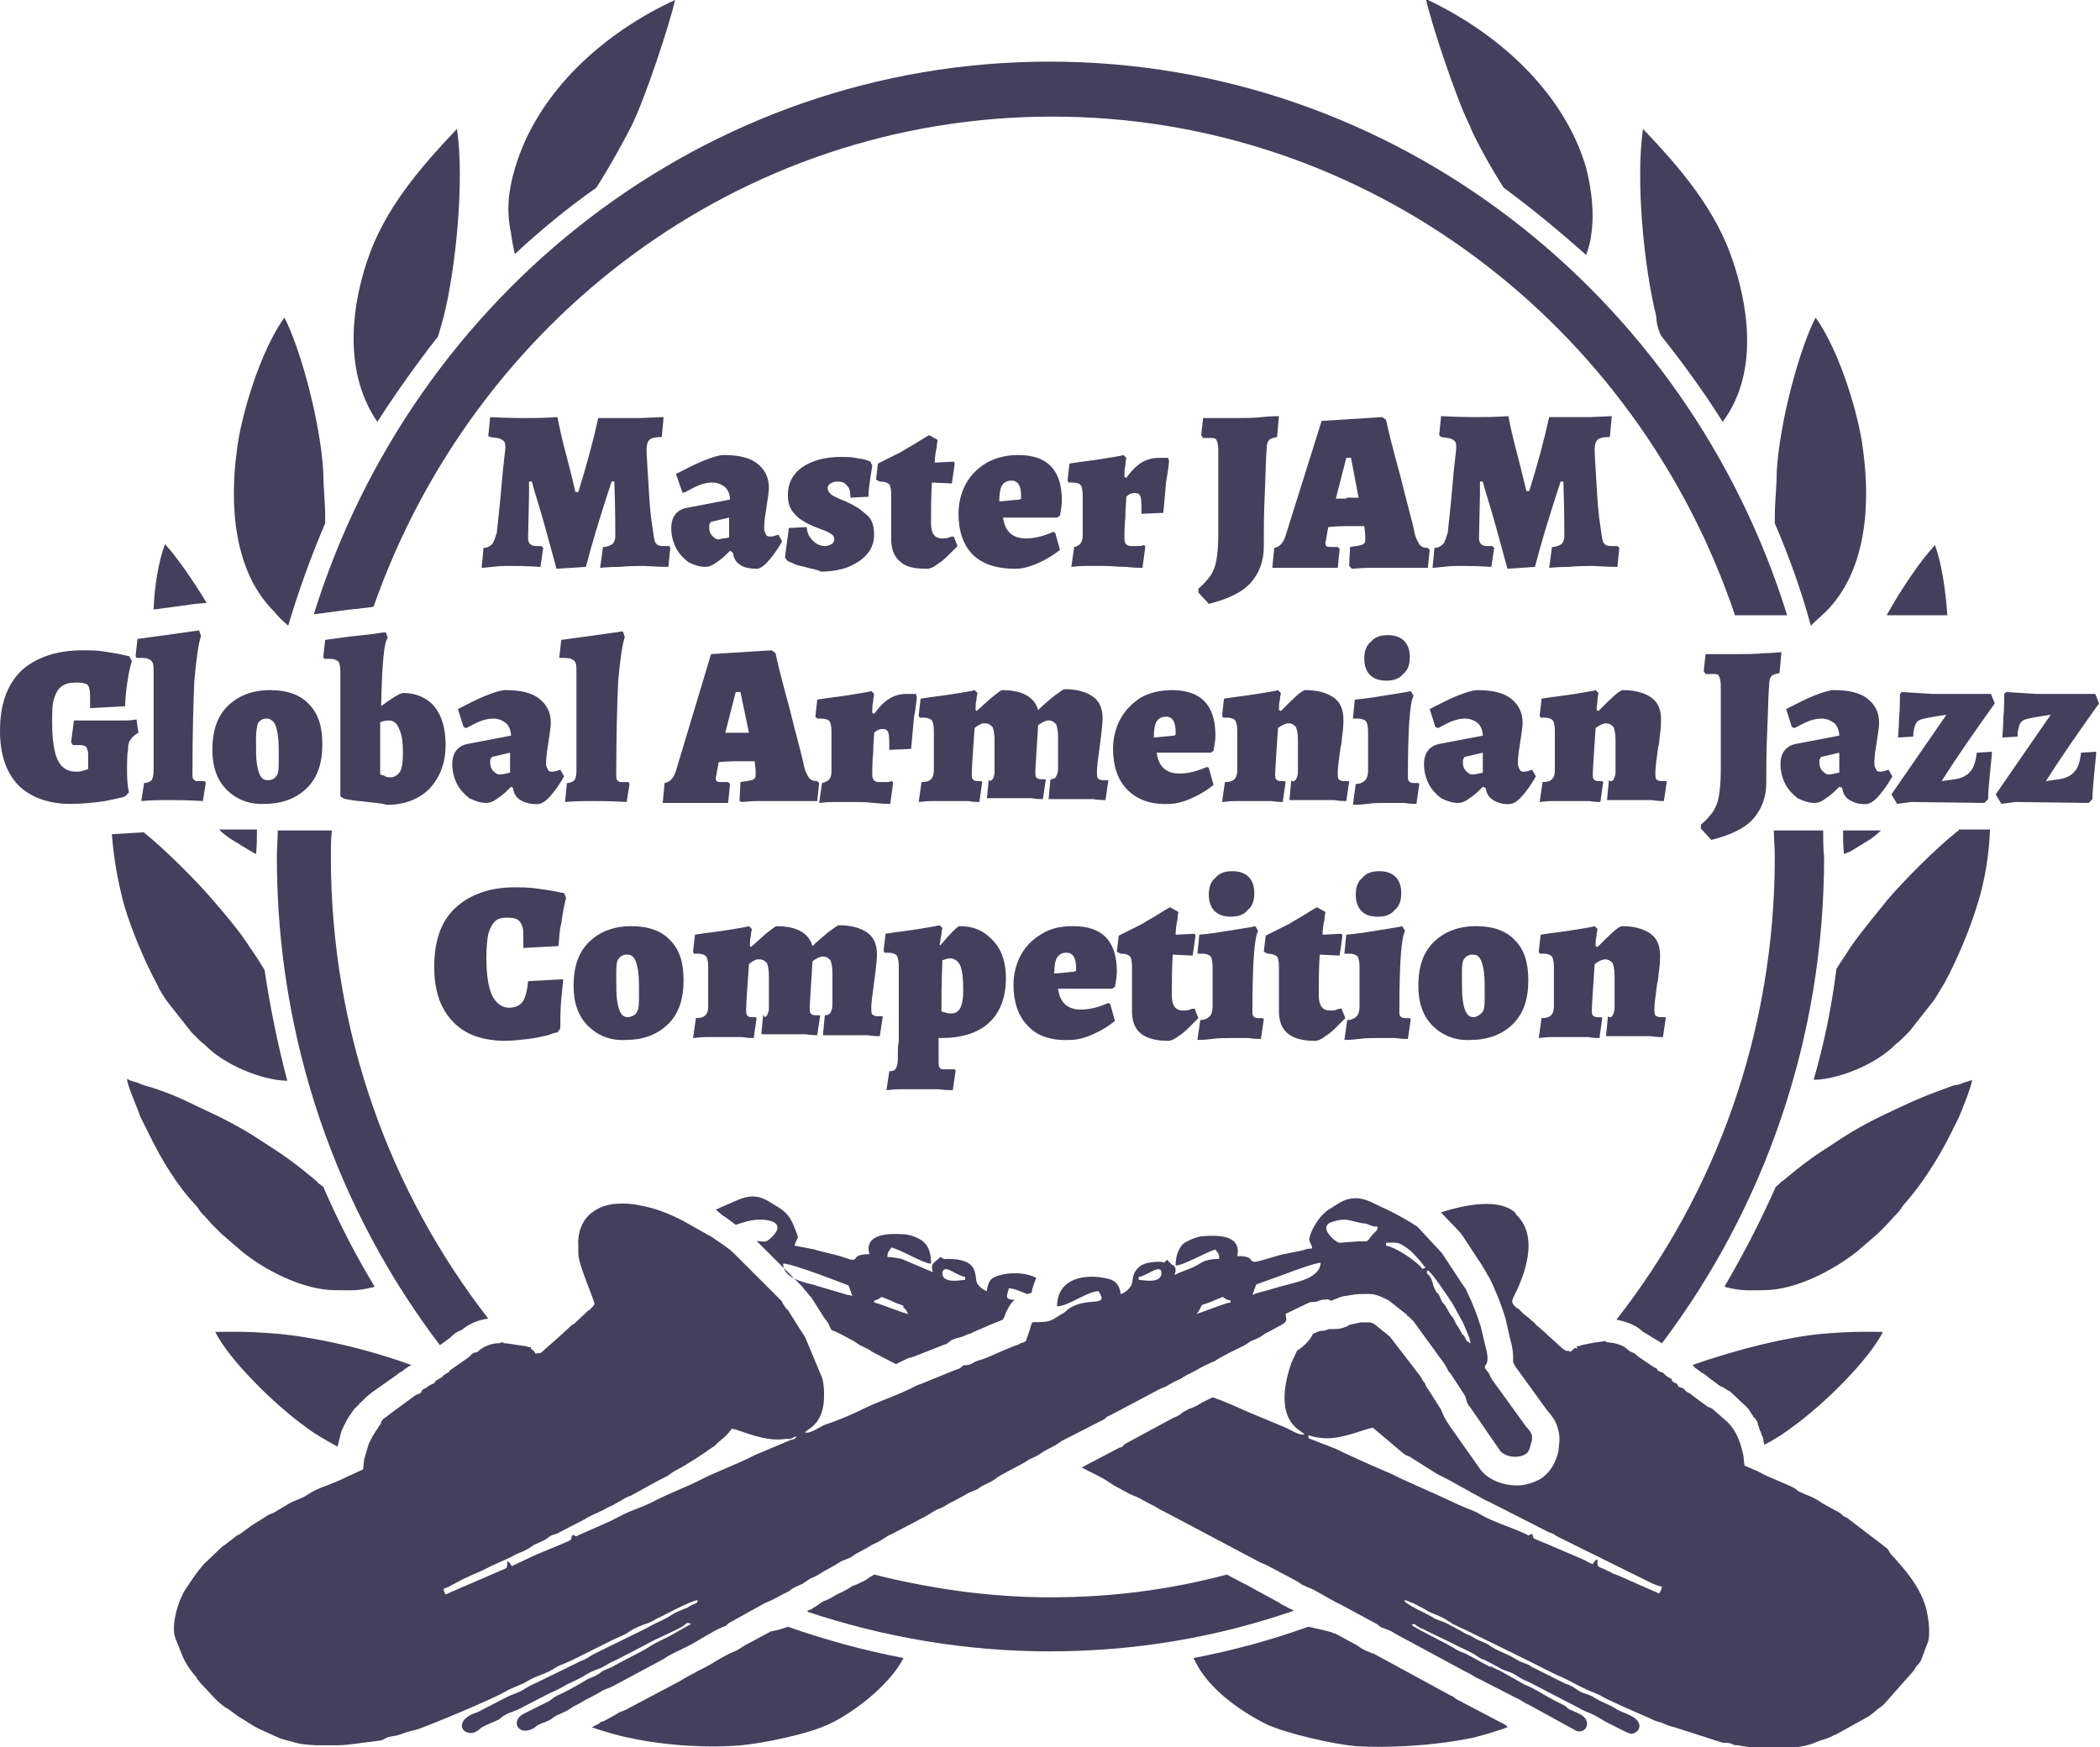 <?xml version="1.0" encoding="utf-8"?>
<!-- Generator: Adobe Illustrator 18.0.0, SVG Export Plug-In . SVG Version: 6.00 Build 0)  -->
<!DOCTYPE svg PUBLIC "-//W3C//DTD SVG 1.1 Tiny//EN" "http://www.w3.org/Graphics/SVG/1.1/DTD/svg11-tiny.dtd">
<svg version="1.1" baseProfile="tiny" id="Layer_1" xmlns="http://www.w3.org/2000/svg" xmlns:xlink="http://www.w3.org/1999/xlink"
	 x="0px" y="0px" viewBox="0 0 221.5 184.3" xml:space="preserve">
<g>
	<path fill="#443F5C" d="M136.5,169.9L136.5,169.9c-8.1,2.8-16.7,4.3-25.8,4.3c-8.9,0-17.5-1.5-25.6-4.2l0,0c0.1,0,0.1,0,0.1-0.1
		c0.2-0.1,0.4-0.1,0.6-0.3c0.4-0.2,0.6-0.4,0.9-0.6c0.1,0,0.1-0.1,0.2-0.1c0.3-0.1,0.7-0.3,1.2-0.6c0.1-0.1,0.4-0.2,0.6-0.3
		c0.4-0.2,0.8-0.4,1.2-0.7c0.1,0,0.2-0.1,0.3-0.1c0.3-0.1,0.6-0.3,0.9-0.4c0.3-0.2,0.5-0.3,0.6-0.4l0.5-0.3c6,1.5,12.2,2.4,18.6,2.4
		c6.4,0,12.6-0.8,18.6-2.4l1.7,0.9l0.2,0.1c0.1,0,0.2,0.1,0.2,0.1l3.3,1.8c0.2,0.1,0.4,0.3,0.7,0.4
		C136,169.7,136.3,169.8,136.5,169.9z M35,87.6h-5.7c0,0.9-0.1,1.9-0.1,2.8c0,19.4,6.4,37.3,17.2,51.5l1.1-0.8
		c0.3-0.3,0.6-0.6,1.2-0.8c0.8-0.7,1.9-1.1,2.8-1.2c-10.4-13.4-16.6-30.3-16.6-48.7C34.9,89.5,34.9,88.5,35,87.6z M188.5,64.9
		C178,31.1,147.1,6.5,110.7,6.5C74.4,6.5,43.6,31,33.1,64.8l0.8-0.1c1.5-0.2,2.8-0.4,4-0.5c0.6-0.1,1.1-0.1,1.5-0.2
		C50,33.8,78,12.3,111,12.3c33.3,0,61.7,22,72,52.6H188.5z M192.3,87.6h-5.2c0,0.9,0.1,1.9,0.1,2.8c0,18.4-6.2,35.4-16.7,48.8
		c0.9,0.2,2,0.5,2.8,1.3l0,0c0.4,0.2,0.7,0.4,1,0.6l1,0.6c10.7-14.2,17.1-32,17.1-51.3C192.3,89.5,192.3,88.5,192.3,87.6z"/>
	<g>
		<path fill="#443F5C" d="M39.8,44.5c-3.9-5.7-2.4-13-1.1-16.9c1.8-5.5,5.6-9.9,9.5-14c0.8,5.4-0.1,14.6-1.4,19.8
			c-0.2,0.7-0.4,1.4-0.6,2.1C44,38.3,41.8,41.4,39.8,44.5L39.8,44.5z M30.4,66c1.1-3.7,2.4-7.3,3.9-10.8c0-0.3,0-0.5,0-0.7
			c0-1.6-0.2-3.1-0.2-4.7c-0.3-5.3-2.4-13-4.1-16.3c-2.6,3.6-4.6,10.5-5,13.9c-0.8,5.8-0.4,12.9,4,17.2C29.2,64.9,29.8,65.5,30.4,66
			z M54.3,26.8c2.7-2.5,5.6-4.9,8.6-7c1.6-2.5,3.2-5.5,3.7-6.5c1.4-2.8,4-10.6,4.6-13.3c-7.4,3.4-14.5,9.6-16.9,17.8
			c-0.7,2.4-0.9,4.4-0.4,6.8C53.9,24.8,54.1,25.9,54.3,26.8z M22.7,140.5c1.5,3,6.3,7.7,9.5,10c0.9,0.7,2.1,1.4,3.4,2.1l0.3-1.2
			c0-0.1,0.1-0.3,0.1-0.4c0.3-0.7,0.7-1.5,1.4-2.4c0.1-0.1,0.2-0.2,0.3-0.3l0.2-0.2c0,0,0-0.1,0.1-0.1c0.3-0.3,0.4-0.4,0.6-0.6
			l0.1-0.1c0.3-0.2,0.4-0.3,0.5-0.4l2.7-1.9c0.2-0.2,0.4-0.3,0.6-0.4c0,0,0.1-0.1,0.1-0.1c0.3-0.2,0.5-0.4,0.8-0.5c0,0,0,0,0,0
			c-5.2-1.9-10.7-3-14.1-3.3C25.7,140.4,24.1,140.5,22.7,140.5z M20.7,127.2c0.3,0.3,0.3,0.5,0.6,0.8c0.5,0.5,0.8,0.9,1.3,1.4
			c0.3,0.3,0.4,0.4,0.7,0.7l2.2,1.9c2.3,1.9,6.4,4.1,9.9,4.1c1.7,0,2.2,0.1,3.9-0.3c0.1,0,0.1,0,0.2-0.1c-2-3.3-3.8-6.8-5.4-10.5
			c-0.4-0.3-0.7-0.5-0.7-0.6c-2.3-1.9-3.1-2.5-5.6-4.1c-2.4-1.6-4.2-2.5-6.8-3.7c-1.8-0.9-3.4-1.6-5.4-2.2c-0.4-0.1-0.7-0.2-1.1-0.4
			c-0.4-0.1-0.8-0.2-1.1-0.4c0,0.7,1.2,3.3,1.4,4l0.9,1.8C17,122.3,18.7,125.1,20.7,127.2z M81.3,172.1l-2.8,1.5
			c-0.3,0.2-0.6,0.4-1,0.6c-0.8,0.3-1.8,0.9-2.6,1.4l-0.2,0.1c-0.5,0.3-1,0.5-1.5,0.8c-0.6,0.3-1.1,0.6-1.6,0.9
			c-0.1,0-0.1,0.1-0.2,0.1l-5.1,2.7c-0.3,0.2-0.6,0.3-0.9,0.4c-0.1,0-0.1,0.1-0.2,0.1c-0.1,0.1-0.2,0.1-0.3,0.2l-1.3,0.7
			c0,0-0.1,0-0.1,0c-0.1,0-0.2,0.1-0.3,0.2c-0.2,0.1-0.5,0.3-0.8,0.4c1.1,0.4,3.2,1,3.9,1.1c4,0.9,8.8,1.1,11.9,0.8
			c2.3-0.2,7.2-1.2,9.4-2.3c2.1-1,6.1-3.8,7.7-6.9c-4.2-0.8-8.2-1.9-12.2-3.3C82.6,171.8,81.9,172,81.3,172.1z M17.6,105.6l2.6,3.3
			c0.3,0.3,0.5,0.5,0.8,0.8c0.3,0.3,0.5,0.4,0.8,0.7c1.9,1.9,5.7,3.5,8.3,3.6c0.1,0,0.1,0,0.2,0c-1-3.8-1.8-7.7-2.4-11.7
			c-0.5-0.8-1-1.6-1.5-2.3c-1-1.6-2.6-3.5-3.9-5c-1.7-2-5-5.3-7.1-7c-0.1-0.1-0.2-0.2-0.3-0.2l-3.3,0.2c0.2,2.7,0.7,5.3,1.3,7.5
			c0.8,2.7,2.2,6,3.5,8.4C16.8,104.4,17.2,105,17.6,105.6z M21.8,63.6c-1.4-2.3-3.1-4.8-4.4-6.2c-0.7,1.9-1.1,4.4-1.2,6.9
			c1.5-0.2,3-0.4,4.4-0.6L21.8,63.6z"/>
		<path fill-rule="evenodd" fill="#443F5C" d="M27.1,87.6c0,0.8,0,1.7-0.1,2.5c-0.2-0.1-0.5-0.3-0.7-0.4l-1.8-1.1
			c-0.5-0.3-1-0.7-1.4-1.1H27.1z"/>
	</g>
	<g>
		<path fill="#443F5C" d="M187.2,55.2c0-0.3,0-0.5,0-0.7c0-1.6,0.2-3.1,0.2-4.7c0.3-5.3,2.4-13,4.1-16.3c2.6,3.6,4.6,10.5,5,13.9
			c0.8,5.8,0.4,12.9-4,17.2c-0.3,0.3-0.9,0.8-1.5,1.4C190,62.3,188.7,58.7,187.2,55.2z M175.2,35.4c2.3,2.9,4.5,5.9,6.5,9.1
			c0,0,0,0,0,0c4.1-5.5,2.4-13,1.1-16.9c-1.8-5.5-5.6-9.9-9.5-14c-0.8,5.4,0.1,14.6,1.4,19.8C174.7,34,174.9,34.8,175.2,35.4z
			 M204.1,57.5c-1.6,1.7-3.6,4.7-5.1,7.4h6.4C205.2,62.1,204.8,59.5,204.1,57.5z M192.2,140.7c-3.4,0.3-8.6,1.5-13.7,3.3
			c0,0,0.1,0,0.1,0.1c0.1,0,0.1,0.1,0.2,0.2c0.2,0.1,0.4,0.3,0.7,0.5c0.2,0.1,0.5,0.3,0.7,0.5l1.2,0.9c0.3,0.1,0.6,0.3,0.9,0.5
			l0.2,0.1l1.7,1.6c0.2,0.2,0.3,0.3,0.4,0.5c0,0.1,0.1,0.1,0.1,0.2c0.1,0.1,0.2,0.2,0.2,0.3c0.1,0.1,0.1,0.2,0.2,0.2
			c0.1,0.1,0.1,0.2,0.2,0.3c0.1,0.1,0.1,0.2,0.1,0.3c0,0.1,0.1,0.2,0.1,0.3c0,0.1,0.1,0.2,0.1,0.3c0,0.1,0.1,0.2,0.1,0.2
			c0,0.1,0.1,0.2,0.1,0.3c0,0.1,0,0.1,0.1,0.2c0,0.1,0.1,0.2,0.1,0.4c0,0,0,0.1,0,0.1c0,0.1,0.1,0.3,0.1,0.4l0,0
			c1.2-0.6,2.2-1.3,3-1.9c3.2-2.3,8-7,9.5-10C197.4,140.5,195.8,140.4,192.2,140.7z M205.8,114.6c-2,0.7-3.5,1.3-5.4,2.2
			c-2.6,1.2-4.4,2.1-6.8,3.7c-2.5,1.6-3.3,2.2-5.6,4.1c-0.1,0-0.3,0.3-0.7,0.6c-1.6,3.6-3.4,7.1-5.4,10.5c0.1,0,0.1,0.1,0.2,0.1
			c1.7,0.4,2.2,0.3,3.9,0.3c3.5,0,7.5-2.2,9.9-4.1l2.2-1.9c0.3-0.3,0.4-0.4,0.7-0.7c0.5-0.5,0.8-0.9,1.3-1.4
			c0.3-0.3,0.4-0.5,0.6-0.8c1.9-2.1,3.7-4.9,5-7.5l0.9-1.8c0.3-0.7,1.4-3.4,1.4-4c-0.3,0.2-0.7,0.2-1.1,0.4S206.2,114.4,205.8,114.6
			z M206.6,87.6c-0.1,0.1-0.3,0.2-0.4,0.3c-2.1,1.7-5.4,5-7.1,7c-1.2,1.5-2.8,3.4-3.9,5c-0.5,0.8-1,1.5-1.5,2.3
			c-0.5,4-1.3,7.9-2.4,11.7c0,0,0.1,0,0.2,0c2.6-0.1,6.4-1.7,8.3-3.6c0.3-0.3,0.5-0.4,0.8-0.7c0.3-0.3,0.5-0.5,0.8-0.8l2.6-3.3
			c0.4-0.6,0.7-1.2,1.1-1.8c1.3-2.4,2.7-5.7,3.5-8.4c0.7-2.2,1.2-5,1.3-7.8H206.6z M158.5,181.8c-0.1,0-0.1-0.1-0.2-0.1l-0.2-0.1
			l-3.8-2c-0.4-0.2-0.8-0.4-1-0.6c0,0-0.1-0.1-0.2-0.1l-0.2-0.1l-7.9-4.3c-0.1-0.1-0.2-0.1-0.3-0.1c-0.2-0.1-0.4-0.2-0.7-0.3
			c-0.4-0.2-0.7-0.4-0.8-0.5l-2.4-1.3c-0.1,0-0.2,0-0.3-0.1c-0.7-0.2-1.6-0.4-2.5-0.6c-3.9,1.4-7.9,2.5-12.1,3.3
			c0,0.1,0,0.1,0.1,0.2c1.5,3.3,5.4,5.7,7.6,6.8c2.2,1,7.1,2.1,9.4,2.3c3.1,0.2,7.9,0,11.9-0.8c0.7-0.1,3.1-0.8,4.1-1.2
			C158.9,182,158.7,181.9,158.5,181.8z M158.6,19.8c3,2.2,5.9,4.6,8.7,7.1c0.3-0.8,0.5-1.7,0.5-1.9c0.4-2.4,0.1-4.9-0.5-7.3
			c-2.4-8.2-9.6-14.4-16.9-17.8c0.6,2.7,3.2,10.5,4.6,13.3C155.4,14.3,157,17.3,158.6,19.8z"/>
		<path fill-rule="evenodd" fill="#443F5C" d="M194.4,87.6c0,0.8,0,1.7,0.1,2.5c0.2-0.1,0.5-0.2,0.7-0.3l1.8-1.1
			c0.5-0.3,1-0.7,1.4-1.1H194.4z"/>
	</g>
</g>
<path fill="#443F5C" d="M161.6,151.5c-0.1-0.5-0.4-0.7-0.7-1.1l-3.4-4.7c-0.2-0.2,0,0-0.2-0.3c-0.2-0.3-0.1-0.3-0.3-0.6
	c-0.8-0.9-0.1-0.5-0.1-1.5c0-0.3-0.1-0.9-0.2-1.2l-0.5-2.1c-0.4-1.3-0.9-2.6-1.5-3.8c-0.1-0.3-0.3-0.5-0.5-0.8l-2.1-3.2l-2.6-2.8
	c-0.9-0.6-2.5-1.5-3.4-1.9c-1-0.4-1.9-1.1-3.1-1.1c-0.7,0-1.3,0.2-1.9,0.6l-0.8,0.5c-1.2,0.7-2.1,2.4-2.2,3.2c0,0.4,0.3,0.6,0.3,1
	c-0.5,0-0.7,0.1-1,0.2l-2,0.4c-0.6,0.1-2.6,0.8-3,0.8c-0.8,0,0-0.6-1.9-0.6c0.5-2.3-2.2-2.2-3.6-2.1c-0.6,0-1.7,0.5-2.1,0.8
	c-0.5,0.5-0.8,1.3-0.8,2.3c0.8,0,3.2-1.4,4.2-1.7c0.2,0.4,0.4,0.3,0.4,1c-0.7,0-1.4,0.1-1.9,0.4c-0.2,0.1-0.3,0.2-0.5,0.3
	c-0.7,0.4-1.6,0.6-2.3,1c0.1-0.4,0.2-0.7-0.1-1c-0.1,0-0.3-0.2-0.4-0.3c-0.3-0.2,0-0.1-0.3-0.3c-0.5,0.4,0,0.3-0.7,0.2
	c-0.9,0-1.9,0.1-2.4,0.7c-0.5,0.5-0.5,1-0.6,1.6c-0.1,0.4-0.7,1-1.2,1.1c-0.1-0.9-0.5-1.4-1.3-1.6c-2.4-0.6-5.4-0.1-5.4,2.9
	c1.2,0,3.2-1.6,4.4-1.6c0.1,0.3,0.1,0.2,0.2,0.4l0.1,0.3c0,0.7-1.6,0.1-3.2,1c-0.4,0.2-0.4,0.3-0.8,0.6c-0.6,0.3-1.1,0.8-1.8,0.9
	c-2.1,0.3-1.2-0.6-2.1,1.8c-0.1,0.4-0.1,0.2-0.3,0.4c-0.1,0-0.4,0.1-0.5,0.2c-0.6,0.2-1.3,0.5-2,0.8c-0.7,0.3-1.3,0.6-1.9,0.8
	c-0.4,0.1-0.7,0.2-1,0.4c-0.5,0.3-0.9,0.2-0.9,0.2c-0.4,0.2-0.2,0.3-0.9,0.5l-3.2,1.3c-0.4,0.2-0.6,0.2-1,0.4
	c-1.7,0.9-3.6,1.5-5.3,2.3c-1.4,0.7-2.8,1.3-4.3,1.8c-0.5,0.2-1.6,1-2.1,0.8c0.2-0.3,1.3-0.6,1.8-2.2c0.3-0.9,0.3-2.7,0-3.6
	l-1.8-4.3c-0.2-0.3-0.2-0.3-0.4-0.6l-1.2-1.9c-0.1-0.2-0.1-0.2-0.2-0.3c-0.2-0.2,0,0-0.2-0.2l-0.4-0.6c0,0,0,0,0-0.1l-5.1-5.1
	c-0.6-0.6-1.6-1.2-2.3-1.7l-3.2-1.8c-1.2-0.6-2.4-1.1-3.7-1.4c-1.3-0.3-2.1-0.4-3.4-0.3c-0.8,0.1-1.5,0.3-2.2,0.8
	c-1.1,0.7-1.7,2.1-1.6,3.6c0,0.4,0,0.6,0,0.8c0,1.3,1.8,5.1,1.7,5.4c-0.1,0.2-0.4,0.4-0.5,0.6c0,0,0,0-0.1,0l-1.6,1.5c0,0,0,0-0.1,0
	l-1.2,1.1c0,0-0.1,0.1-0.1,0.1l-1.7,1.5c-0.6,0.6-0.5,0.2-0.9,0.4l-0.2-0.3c-0.1-0.1-0.2-0.1-0.2-0.2c0,0,0,0,0,0c0,0,0,0,0,0
	c0,0,0,0-0.1,0l-0.1,0.1c0.1-0.1,0.1-0.1,0.1-0.3c-0.3,0-0.3,0-0.5-0.1c0,0-0.1,0-0.1,0l-2-0.3c0,0,0,0-0.1,0c0,0,0,0-0.1,0
	c0,0-0.1,0-0.1-0.1c-0.6,0-0.1,0.1-0.6,0.1c-0.6,0-1.4,0.3-1.9,0.7l-0.2,0.2c0,0-0.3,0.1-0.4,0.1c-0.4,0.2-0.3,0.3-0.6,0.5l-2,1.4
	c0,0,0,0,0,0.1l-0.5,0.3c-0.3,0.2-0.1,0.2-0.5,0.4l-0.5,0.3c-0.1,0.1,0.2-0.1-0.1,0.2l-0.6,0.3c-0.3,0.3-0.4,0.2-0.6,0.4
	c-0.3,0.2,0,0.1-0.2,0.3c-0.2,0.2-0.3,0.1-0.6,0.3l-2.6,1.9c-0.2,0.2-0.3,0.2-0.5,0.4c-0.3,0.2-0.3,0.2-0.5,0.5c0,0,0,0,0,0.1
	l-0.1,0.2c-0.1,0.1-0.2,0.2-0.2,0.3c-0.4,0.5-0.7,1.1-1,1.7l-0.5,1.7c0,0,0,0,0,0.1l-0.1,0.9l-1.3,0.6c-0.5,0.2-0.8,0.4-1.3,0.6
	c-1.1,0.5-2.3,0.8-3.3,1.5c-0.6,0.4-1.4,0.6-1.9,0.9l-1.5,0.9c-0.3,0.2-0.6,0.2-1,0.5c-0.4,0.3-1.2,0.7-1.7,1.1l-1.1,0.8
	c0,0,0,0-0.1,0l-1.3,1c-0.1,0.1-0.1,0.1-0.3,0.2l-2,1.9c-0.7,0.8-1.3,1.7-1.9,2.6c-0.8,1.2-1.6,3.9-1.1,5.2l0.8,2
	c0.3,0.7,0.8,1.4,1.3,2c0.1,0.1,0.1,0.1,0.2,0.3l0.4,0.5c0.7,0.7,1.6,1.8,2.3,2.3c0.2,0.2,0.3,0.2,0.6,0.4l1.1,0.8
	c0.9,0.5,1.3,0.9,2.4,1.4l2,0.9c1.6,0.4,1.7,0.6,3.7,0.7l2.3,0c1.1,0,2.8-0.3,3-0.3l1.5-0.2c0.2,0,0.5-0.2,0.7-0.3
	c0.5-0.2,0.8-0.1,1.6-0.4c0.5-0.2,0.9-0.3,1.4-0.4c1.3-0.4,8-3.2,9.4-4c0.8-0.5,1.7-0.7,2.5-1.2c0.8-0.5,1.8-0.7,2.6-1.2
	c0.5-0.3,0.6-0.4,1.2-0.6c0.5-0.2,0.9-0.4,1.3-0.6l3.8-1.9c0.6-0.3,1.3-0.5,1.8-0.9c0.6-0.4,1.4-0.7,2-0.9c0.5-0.2,0.7-0.4,1.2-0.6
	c0.8-0.4,3.4-1.8,4-1.8c-0.1,0.4-0.2,0.3-0.6,0.5c-0.3,0.1-0.4,0.3-0.8,0.4c-0.7,0.3-1,0.4-1.6,0.8c-0.6,0.4-1.5,0.7-2.3,1.2
	l-5.5,2.7c-0.6,0.3-0.9,0.6-1.5,0.8l-4.7,2.3c-0.7,0.3-1,0.5-1.5,0.8c-0.5,0.3-1,0.4-1.6,0.7l-3.1,1.6c-0.6,0.2-1.1,0.4-1.5,0.9
	c-0.4,0.6-0.1,1.2,0.6,1.3c0.4,0.1,0.9-0.2,1.2-0.5c0.6-0.4,1.3-0.6,1.9-0.9c0.3-0.2,0.3-0.3,0.7-0.5c0.5-0.3,1.1-0.4,1.6-0.7
	l3.1-1.6c0.5-0.2,1.1-0.5,1.6-0.8c0.5-0.3,1.4-0.6,2.3-1.2c0.5-0.3,1.1-0.5,1.6-0.7c0.5-0.3,1-0.6,1.5-0.8l3.1-1.6
	c0.6-0.4,3.4-1.6,4-2c0.4-0.3,0.3-0.4,0.8-0.2l-2.3,1.3c-0.8,0.4-1.7,0.8-2.4,1.3c-0.3,0.2-2.5,1.3-3.4,1.8
	c-0.4,0.3-1.1,0.4-1.4,0.7c-0.8,0.6-1.1,0.5-1.7,0.9c-0.8,0.5-2.1,1.2-3,1.6c-0.4,0.2-0.6,0.5-1.1,0.7l-2.4,1.2
	c-1.4,0.8-0.5,2.4,1.1,1.5c0.2-0.1,0.3-0.3,0.6-0.4c0.4-0.2,0.9-0.3,1.3-0.6c0.5-0.4,0.7-0.4,1.3-0.7c0.5-0.2,0.8-0.5,1.2-0.7
	c0.5-0.2,0.8-0.5,1.3-0.7l1.3-0.7c0.4-0.3,0.9-0.4,1.3-0.6L70,175c1-0.7,2.2-1.1,3.2-1.7c0.9-0.5,2.1-1.3,3.1-1.7
	c0.4-0.1,0.3-0.2,0.6-0.4l3.8-2.1c0.2-0.1,0.5-0.2,0.7-0.3l1.3-0.7c0.3-0.1,0.4-0.2,0.6-0.3c0.2-0.2,0.3-0.2,0.6-0.4
	c0.3-0.1,0.4-0.2,0.7-0.3c0.3-0.2,0.3-0.2,0.6-0.4c0.4-0.3,0.9-0.4,1.3-0.7c0.6-0.4,1.3-0.7,1.9-1.1c0.4-0.3,0.9-0.4,1.3-0.6
	c0.3-0.2,0.3-0.2,0.6-0.4l1.3-0.7c0.4-0.3,0.8-0.4,1.3-0.7c0.5-0.3,0.7-0.5,1.2-0.7l2.5-1.3c0.5-0.3,0.8-0.4,1.3-0.7
	c0.5-0.3,0.7-0.5,1.3-0.7c0.5-0.2,0.8-0.5,1.3-0.7l1.3-0.7c0.4-0.3,0.9-0.4,1.3-0.6c0.2-0.2,0.3-0.2,0.6-0.4
	c0.4-0.2,0.9-0.4,1.3-0.7c0.2-0.2,0.3-0.2,0.6-0.4l2.6-1.4c0.5-0.4,0.8-0.4,1.3-0.7c0.3-0.2,0.3-0.2,0.6-0.4
	c0.5-0.3,1.1-0.5,1.6-0.9c0.2-0.1,0.1-0.1,0.3-0.2l4.5-2.3c0.2-0.2,0.3-0.3,0.6-0.4l5.1-2.7c0.2-0.1,0.4-0.2,0.7-0.3
	c0.4-0.2,0.8-0.5,1.3-0.7c0.5-0.2,0.8-0.5,1.3-0.7c1-0.5,1.2-0.7,1.9-1c0.2-0.1,0.4-0.2,0.7-0.3c0.7-0.5,2.4-1.3,3.2-1.7
	c0.3-0.2,0.3-0.2,0.6-0.4c0.2-0.1,0.5-0.2,0.7-0.3c0.5-0.2,0.7-0.5,1.2-0.7l1.3-0.7c0.7-0.4,0.6-0.5,0.5-1.2l2.5-1.2
	c0.3-0.1,0.5,0,0.8-0.1c0.3-0.1,0.4-0.2,0.8-0.2c0.5-0.1,0.5,0.1,0.7,0.1c0.1,0,0,0,0.3-0.1c1.2-0.5,0.9-0.3,1.9-0.5
	c0.5-0.1,1.1-0.1,1.8-0.1c0.8,0,1.5,0.4,2.1,0.7l1.9,1.5c0,0,0,0,0,0.1l0.2,0.1c0.3,0.3,0.2,0.2,0.5,0.5l2.4,3.3
	c0.4,0.6,0.8,1,1.1,1.6c0.2,0.4,0.1,0.3,0.4,0.6l1.5,2.3c0.3,0.7,0.1,0.7,0.6,1.3l3.1,4.5c0.5,0.7,1.9,0.9,2.7,0.4
	c0.4-0.2,0.5-0.8,0.6-1.2C161.6,152,161.6,151.8,161.6,151.5z M83.4,151.9l-3.8,1.6c-1.9,1-4,1.7-5.9,2.7c-1.4,0.7-2.8,1.2-4.4,2
	c-0.9,0.5-2,0.9-3,1.3c-0.5,0.2-1.5,0.8-2.9,1.4l-2.3,1c-0.5,0.3-0.3,0.1-0.7,0c-0.3,0.5,0.1,0.4-0.5,0.7c-1.1,0.5-3,1.2-4.2,1.8
	l-1.7,0.8c-0.2-0.2-0.2-0.4-0.5-0.5c0,0.9,0.1,0.6-1.2,1.2l-4.4,1.9c-0.3,0.1-0.6,0.3-0.9,0.4c-0.1-0.2-0.2-0.3-0.2-0.6
	c0.2-0.1,0.3-0.1,0.5-0.2l1.5-0.8c1.2-0.6,1.7-0.7,3-1.4l2-0.9c0.4-0.2,0.5-0.3,1-0.5c1.3-0.5,1.1-0.7,1.9-1
	c1.3-0.6,0.8-0.4,1.4-0.8c0.2-0.1,0.3-0.1,0.6-0.2l2.9-1.5c0.8-0.5,1.2-0.6,2-1c0.4-0.2,0.5-0.3,1-0.5l1.4-0.8
	c0.2-0.1,0.4-0.2,0.5-0.2l2.9-1.6c0.4-0.2,0.6-0.3,1-0.5c0.3-0.2,0.5-0.4,0.9-0.6c1-0.5,3-1.8,3.8-2.4c0.2-0.1,0.1-0.1,0.2-0.1
	l0.4-0.4c0.6-0.5,1-0.8,1.5-1.5c1.3,0.3,3.4,1.4,5.6,1.1c0.5-0.1,0,0,0.4,0c0.3,0,0.5-0.2,0.8-0.3C83.9,151.8,83.8,151.8,83.4,151.9
	z M120.1,135v-0.3c0.9-0.1,2.4-1.5,2.4-0.4C122.5,135.5,120.4,135,120.1,135z M129.8,137.4c-0.5,0-3.1,1.1-3.6,1.2
	c0.1-0.1,0.2-0.2,0.3-0.4c0.1-0.3,0,0.1,0.1-0.2c0.2-0.5,0.2-0.3,1.2-0.7c1.9-0.8,0.7-0.4,2-0.1V137.4z M134.1,136l-1.5,0.4
	c-0.2,0.1-0.3,0.1-0.5,0.2l0.4-1.1l3.3-1.2c0.5-0.2,3-1.1,3.5-1.1C139.2,135.1,136.1,135.3,134.1,136z M144.8,130.2
	c-0.9,1.1-0.2,0.6-2.2,0.8l-1.3,0.1c-0.4,0-2.4-1.7-0.8-2.2c1.5-0.5,1.9-0.1,3,0.1c0.4,0.1,0.5,0,0.9,0.2c0.3,0.1,0.4,0.2,0.9,0.2
	C145.3,129.8,145.3,129.7,144.8,130.2z M150.2,133.8c-0.3,0.1,0,0.1-0.7-0.5c-0.8-0.7-2.3-1.7-3.3-1.9v-0.3c1.1,0,1.2-0.2,2.4,0.7
	c0.4,0.3,1.6,1.6,1.6,1.8C150.3,133.6,150.5,133.6,150.2,133.8z M154.4,140.9c-0.2-0.3-0.1,0.1-0.3-0.4c-0.4-0.8-0.3-0.4-0.6-1
	c-0.3-0.6,0-0.2-0.5-0.8l-0.4-0.7c-0.3-0.6-0.4-0.4-0.6-0.9c-0.4-1-0.3-0.4-0.6-1c-0.4-0.7-0.2-1-0.7-1.6c-0.2-0.2-0.3-0.2-0.1-0.5
	c0.5,0.3,2.2,2.9,2.6,3.5l1.1,2c0.2,0.5,0.8,1.7,0.8,2.2C154.5,141.4,154.7,141.3,154.4,140.9z"/>
<path fill="#443F5C" d="M76.2,128.2c0.1,0.1,0.2,0.1,0.3,0.2c0.2,0.1,0.4,0.3,0.7,0.5c0.1,0.1,0.3,0.2,0.4,0.3
	c1-0.3,2.2-0.8,3.7-0.4c1,0.3,0.8,1,0.2,1.6c-0.7,0.7-0.7,0.6-1.7,0.5l4.5,4.5c0.1,0.1,0.2,0.2,0.3,0.3c0,0,0,0,0,0l0.3,0.4
	c0.1,0.1,0.2,0.2,0.2,0.2c0.2,0.3,0.4,0.5,0.5,0.6l1.2,1.9c0,0,0,0,0,0c0.1,0.2,0.3,0.4,0.5,0.7c0.1,0.1,0.1,0.2,0.2,0.4l0.2,0.4
	c0.2,0.1,0.3,0.1,0.5,0.2c0.2,0.1,0.4,0.2,0.6,0.3l1.3,0.7c0.3,0.2,0.3,0.2,0.6,0.4c0.4,0.2,0.9,0.4,1.3,0.7l2.5,1.3
	c0.2-0.1,0.4-0.2,0.6-0.3c0.4-0.2,0.8-0.4,1-0.4c0.1,0,0.2-0.1,0.3-0.1l3.3-1.3c0,0,0,0,0.1,0c0.1-0.1,0.3-0.2,0.5-0.4
	c0.4-0.2,0.8-0.3,1.2-0.4c0.3-0.1,0.6-0.3,0.8-0.3l0.2-0.1c0.6-0.3,1.2-0.5,1.8-0.8c0.5-0.2,1-0.4,1.5-0.6c0-0.1,0-0.1,0.1-0.2
	c0.3-0.9,0.7-1.5,1.1-1.9c-0.1,0-0.2,0-0.3,0c-0.8-0.1-0.4-0.6-0.3-1.2c0.5,0,1.2,0.3,1.9,0.6c0.2,0,0.3-0.1,0.5-0.1
	c0.1-0.6,0.3-1.1,0.5-1.6c-1.7-0.9-4.3-0.4-4.8,0.2c-0.2,0.2-0.4,0.8-0.4,1.2c-0.4-0.1-1-0.6-1.1-1c-0.2-0.9,0.1-2.4-3-2.4
	c-0.7,0-0.2,0.1-0.8-0.2l-0.7,0.6c-0.3,0.3-0.2,0.6-0.1,1l-3.3-1.4c-0.6-0.1-0.8-0.2-1.5-0.2c0-0.6,0.2-0.6,0.4-1
	c1,0.2,3.4,1.7,4.2,1.7c0-1-0.2-1.8-0.8-2.3c-0.4-0.4-1.5-0.8-2.1-0.8c-1.5-0.1-4.2-0.1-3.6,2.1c-2.4,0-0.6,1.1-2.8,0.3
	c-0.9-0.3-2.1-0.5-3-0.8l-2.1-0.4c0.3-1.1,0.6-0.4,0-1.9c-0.6-1.6-1.3-1.9-2.6-2.7c-1.9-1.2-3.1-0.3-4.8,0.4
	c-0.3,0.1-0.6,0.3-0.9,0.4L76.2,128.2z M101.8,134.7v0.3c-0.3,0-2.4,0.5-2.4-0.7C99.5,133.2,100.9,134.6,101.8,134.7z M92.2,137.2
	c1.2-0.3,0.1-0.7,2,0.1c0.1,0.1,1,0.4,1,0.4c0.2,0.1,0,0,0.1,0.2c0,0,0,0.1,0.1,0.1l0.1,0.1c0.1,0.2,0.2,0.3,0.3,0.5
	c-0.4,0-3-1.1-3.6-1.2V137.2z M89.5,135.6l0.4,1.1l-0.4-0.1c0,0,0,0-0.1,0l-3.7-1.1c-1.3-0.3-3.1-0.8-3.1-2.2
	C83.4,133.2,89.5,135.6,89.5,135.6z M203.2,169.8c-0.6-2.3-2.2-4.2-3.8-5.9c0,0-0.1-0.1-0.1-0.2c-0.1-0.1-0.1-0.2-0.2-0.3
	c-0.2-0.2-0.3-0.2-0.5-0.4l-3.8-2.9c-0.4-0.2-0.2,0-0.6-0.4c-0.2-0.2-1.7-0.9-2.4-1.4c-0.6-0.4-1.3-0.6-1.9-0.9
	c-0.3-0.1-0.3-0.2-0.6-0.4c-1.1-0.6-2.7-1.1-3.9-1.8l-1.4-0.6l-0.1-0.9c0,0,0,0,0-0.1c-0.3-1.4-0.7-2.6-1.7-3.6l-1.6-1.4
	c-0.3-0.2-0.4-0.1-0.6-0.3l-1.5-1.1c-0.4-0.4-0.5-0.2-0.8-0.6c-0.2-0.2-0.3-0.2-0.6-0.3c-0.2-0.1,0,0-0.2-0.3
	c-0.3-0.2-0.3-0.1-0.5-0.3c-0.2-0.2,0.2-0.1-0.4-0.4l-0.3-0.2c-0.2-0.2-0.2-0.3-0.6-0.4c-0.5-0.2,0-0.2-0.7-0.5l-1.6-1.1
	c-0.3-0.2-0.2-0.3-0.8-0.5l-0.4-0.3c-0.6-0.6-1.9-0.7-2.1-0.7c0,0-0.2-0.2-0.4-0.1l-0.7,0.1c0,0,0,0-0.1,0l-1.5,0.3
	c-0.2,0.1-0.2,0.1-0.5,0.1c0.1,0.3,0,0.1,0.1,0.3c-0.2-0.1-0.1-0.1-0.3-0.1c0,0-0.1,0.1-0.1,0.1c-0.1,0.1-0.2,0.1-0.3,0.3
	c-0.6-0.3-0.2,0.3-1.4-0.8c-0.1-0.1-0.1-0.1-0.2-0.2l-0.9-0.8c-0.1-0.1-0.1-0.1-0.2-0.2l-0.8-0.7c-0.2-0.1-0.2-0.2-0.3-0.3l-0.8-0.7
	c-0.2-0.1-0.2-0.2-0.4-0.3l-0.6-0.6c0,0,0,0-0.1,0c-0.8-0.7-0.5-0.8,0-1.9c1.1-2.4,2.1-5.8,0-7.9c-0.2-0.2-0.1-0.2-0.2-0.3
	c-1.7-1.5-5.1-0.8-7.2-0.2c-0.2,0.1-0.4,0.1-0.6,0.2l2,2.1c0.1,0.1,0.2,0.3,0.3,0.4l2.1,3.2c0,0.1,0.1,0.1,0.1,0.2
	c0.1,0.1,0.1,0.2,0.2,0.3c0.1,0.2,0.2,0.4,0.4,0.7c0.5,1,1.2,2.6,1.7,4.3l0.5,2.2c0.2,0.6,0.3,1.4,0.3,1.8c0,0.2,0,0.4,0,0.6
	c0,0.1,0.1,0.1,0.1,0.2c0,0.1,0.1,0.1,0.1,0.2l3.4,4.7c0,0,0.1,0.1,0.1,0.1c0.3,0.4,0.9,1,1.1,2.1c0.2,0.9,0,1.5,0,1.9
	c0,0,0,0.1,0,0.1c-0.1,0.5-0.5,2.1-1.9,3c-0.7,0.4-1.6,0.7-2.5,0.7c-1.3,0-3.1-0.5-4-1.9l-3.1-4.4c-0.5-0.7-0.7-1.2-0.9-1.7
	l-1.2-1.9c-0.2-0.3-0.4-0.5-0.5-0.9l-0.1-0.1c-0.1-0.1-0.2-0.3-0.3-0.5c-0.2-0.3-0.4-0.5-0.6-0.8l-2.7-3.5l-1.6-1.3
	c-0.3-0.2-0.5-0.2-0.6-0.2c-0.1,0-0.3,0-0.4,0c-0.3,0-0.5,0-0.5,0c-0.5,0.1-0.8,0.2-1,0.2c-0.1,0-0.2,0.1-0.4,0.2
	c-0.4,0.2-0.9,0.3-1.3,0.3c-0.1,0-0.3,0-0.5,0c0,0-0.1,0-0.1,0c-0.1,0-0.2,0.1-0.3,0.1c-0.3,0.1-0.5,0.1-0.7,0.1l-0.7,0.3
	c-0.3,0.6-0.8,1.2-1.7,1.8c0,0,0,0,0,0l-0.6,1.3c-2.1,6.2,1.1,7.1,1.4,7.5c-0.5,0.2-1.5-0.5-2-0.7c-1.4-0.6-2.9-1.2-4.3-1.8
	c-1.1-0.5-2.2-1-3.4-1.4c-0.2,0.1-0.6,0.3-1,0.5c-0.1,0-0.1,0.1-0.2,0.1c-0.3,0.2-0.6,0.4-1.2,0.6c-0.1,0-0.2,0.1-0.4,0.2
	c-0.2,0.1-0.4,0.2-0.6,0.4c-0.3,0.2-0.6,0.3-0.8,0.4l-5,2.7c0,0,0,0,0,0c-0.1,0.1-0.2,0.1-0.2,0.2c-0.1,0.1-0.2,0.2-0.4,0.2l-4,2.1
	c0.9,0.5,1.9,0.9,2.8,1.5c0.3,0.2,0.3,0.2,0.6,0.4l1.3,0.7c0.5,0.3,0.9,0.4,1.3,0.6l1.3,0.7c0.5,0.2,0.8,0.5,1.3,0.7l10.2,5.4
	c0.2,0.1,0.5,0.2,0.7,0.3l3.2,1.7c0.3,0.2,0.3,0.2,0.6,0.4c0.3,0.1,0.4,0.2,0.7,0.3c0.6,0.2,2.3,1.3,3.2,1.7l3.9,2.1
	c0.3,0.2,0.3,0.3,0.6,0.4c0.5,0.2,0.9,0.3,1.3,0.6l7.6,4.1c0.5,0.2,0.8,0.5,1.3,0.7l3.9,2c0.5,0.2,0.8,0.5,1.3,0.7l5.1,2.8
	c0.9,0.3,1.7-0.9,0.5-1.7c-0.4-0.2-0.8-0.4-1.3-0.6c-0.3-0.2-0.2-0.2-0.5-0.4c-0.2-0.1-0.4-0.2-0.6-0.3c-0.5-0.2-2.3-1.3-2.9-1.6
	c-0.3-0.1-0.4-0.2-0.7-0.3l-2.3-1.3c-0.3-0.2-0.9-0.4-1.2-0.6c0,0,0,0-0.1,0c0,0,0,0-0.1,0l-2.2-1.2c-0.5-0.3-0.8-0.3-1.3-0.6
	c-0.7-0.5-4.5-2.3-4.7-2.6c0.4-0.2,0.3,0,0.7,0.2c0.3,0.2,0.5,0.2,0.8,0.4l3.1,1.5c0.7,0.4,1.6,0.7,2.3,1.2c0.3,0.2,0.4,0.3,0.8,0.4
	l1.5,0.8c0.4,0.3,1.1,0.4,1.6,0.7c0.7,0.4,0.7,0.5,1.5,0.8l5.4,2.8c0.3,0.2,0.4,0.2,0.8,0.4c0.9,0.3,1.5,0.8,2.3,1.2
	c0.5,0.2,2,1.1,2.4,1.1c0.7-0.1,1.1-0.8,0.6-1.4c-0.5-0.6-1.5-0.8-2.2-1.2c-0.7-0.5-1.5-0.7-2.3-1.2c-0.6-0.4-1.1-0.4-1.6-0.7
	c-0.5-0.3-0.8-0.6-1.5-0.8l-3.2-1.6c-0.3-0.1-0.5-0.3-0.7-0.4c-0.3-0.1-0.5-0.2-0.8-0.3c-0.6-0.3-0.8-0.5-1.5-0.8
	c-0.6-0.3-1-0.4-1.6-0.8c-0.5-0.4-1-0.5-1.6-0.8c-0.3-0.2-0.5-0.3-0.7-0.4c-0.3-0.1-0.5-0.2-0.8-0.4l-1.5-0.8
	c-0.5-0.3-1.2-0.4-1.6-0.7c-0.8-0.5-2.8-1.3-3-1.8c0.5,0,2.1,0.9,2.6,1.2c0.6,0.3,1.3,0.5,1.9,0.9c0.3,0.2,0.4,0.2,0.6,0.4
	c0.5,0.2,0.8,0.4,1.3,0.6l5.1,2.5c0.2,0.1,0.4,0.2,0.6,0.3c1.1,0.5,3.5,1.8,4.5,2.2c0.9,0.4,1.7,0.9,2.6,1.3c0.4,0.2,1,0.4,1.4,0.6
	c1,0.6,3.8,1.8,5.2,2.4c0.4,0.2,0.8,0.4,1.3,0.5c0.5,0.2,0.9,0.4,1.4,0.5l5,1.6c0.3,0.1,0.5,0,0.9,0.1c0.3,0.1,0.4,0.2,0.6,0.2
	c0.3,0,0.3,0,0.7,0.1c0.2,0,0.6,0.1,0.9,0.1l1.8,0.1c0.3,0,0.1,0,0.3,0c0.3,0-0.1,0,0.3,0c1.5,0,3,0,4.4-0.6c0.7-0.3,1.4-0.4,2-0.8
	c0,0,0,0,0.1,0l3.6-2c0.2-0.2,0.4-0.3,0.5-0.4c0.4-0.4,0.7-0.5,1-0.8l3.1-3.5c0.2-0.2,0.2-0.4,0.4-0.6l0.2-0.2
	c0.1-0.2,0.1-0.1,0.2-0.3l0.8-2.1C203.6,172.1,203.4,170.7,203.2,169.8z M175,168.1l-4.3-1.9c-0.3-0.1-0.6-0.2-0.9-0.4
	c-0.3-0.1-0.6-0.3-0.9-0.4c-0.5-0.2-0.4-0.3-0.4-0.9c-0.3,0.1-0.3,0.2-0.5,0.5c-0.3-0.1-0.5-0.2-0.8-0.4l-4.2-1.8
	c-1.7-0.7-1.1-0.4-1.4-1c-0.8,0.2,0.3,0.4-1.4-0.3c-1.2-0.5-2.7-1-3.8-1.6c-0.3-0.2-0.4-0.2-0.7-0.4c-1-0.4-2-0.8-3-1.3
	c-1.9-0.9-3.9-1.7-5.9-2.7c-1.4-0.6-3-1.3-4.5-2c-0.5-0.2-1-0.5-1.5-0.7l-2.3-0.9c-0.5-0.2-0.5-0.1-0.5-0.5c0.5,0.1,0.4,0.2,1.5,0.3
	c1.9,0.2,4.2-0.9,5.3-1.1l3.2,2.7c0.5,0.4,0.5,0.2,0.9,0.5l2.7,1.7c0.4,0.2,0.6,0.3,1,0.5l3.8,2.1c0.3,0.2,0.7,0.3,1,0.5
	c0.4,0.2,0.6,0.3,1,0.5l4.9,2.5c0.2,0.1,0.3,0.1,0.5,0.2c0.3,0.1,0.2,0.2,0.5,0.3l9.9,4.9c0.2,0.1,0.3,0.1,0.5,0.2
	c0.2,0.1,0.4,0.1,0.6,0.2C175.2,167.8,175.1,167.9,175,168.1z"/>
<g>
	<path fill="#443F5C" d="M47.7,107.7c-1.3-1.4-1.9-3.3-1.9-5.7c0-2.7,0.7-4.8,2.2-6.2c1.5-1.4,3.6-2.2,6.3-2.2c0.6,0,1.3,0,2.1,0.1
		c0.8,0.1,1.4,0.2,2,0.3c0.5,0.1,0.9,0.2,1.1,0.2l0.2,0.5c0,0.1-0.1,0.4-0.2,0.9s-0.2,1.1-0.3,1.8C59,98.1,59,99,58.9,99.8l-3.7,0.2
		c0-0.1,0-0.2,0-0.5c0-0.2,0-0.5,0-0.9c0-0.6-0.1-1.1-0.4-1.4c-0.2-0.3-0.7-0.4-1.3-0.4c-0.6,0-1,0.1-1.3,0.4
		c-0.3,0.3-0.5,0.7-0.7,1.3c-0.1,0.6-0.2,1.4-0.2,2.5c0,1.8,0.2,3.1,0.6,4c0.4,0.8,1,1.3,1.8,1.3c0.6,0,1.1-0.2,1.4-0.6
		s0.5-1.1,0.6-2.2l3.7-0.2c0,0.3-0.1,1-0.2,2.1c-0.1,1.1-0.1,2.1-0.1,3.1l-0.3,0.4c-0.1,0-0.5,0.1-1,0.3c-0.5,0.1-1.2,0.3-2.1,0.4
		c-0.9,0.1-1.7,0.2-2.7,0.2C50.7,109.7,49,109.1,47.7,107.7z M62,108.2c-1-1-1.5-2.4-1.5-4.2c0-2,0.5-3.5,1.6-4.6
		c1.1-1.1,2.6-1.7,4.5-1.7c1.8,0,3.2,0.5,4.1,1.5c1,1,1.4,2.4,1.4,4.2c0,2-0.5,3.5-1.6,4.6c-1.1,1.1-2.6,1.7-4.5,1.7
		C64.3,109.8,63,109.2,62,108.2z M67.2,106.7c0.2-0.3,0.2-0.9,0.2-1.8c0-1.1,0-1.9-0.1-2.5c-0.1-0.6-0.2-1-0.4-1.3s-0.4-0.4-0.8-0.4
		c-0.4,0-0.7,0.2-0.9,0.5c-0.2,0.3-0.2,0.9-0.2,1.8c0,1.1,0,2,0.1,2.6c0.1,0.6,0.2,1,0.4,1.3c0.2,0.3,0.4,0.4,0.8,0.4
		C66.8,107.2,67.1,107,67.2,106.7z M80.9,107.1c0.1-0.2,0.2-0.4,0.2-0.8l0-3.4c0-0.6-0.1-1-0.2-1.3c-0.2-0.2-0.4-0.4-0.8-0.4
		c-0.2,0-0.3,0-0.5,0.1c-0.2,0.1-0.4,0.2-0.6,0.4c-0.2,2.7-0.3,4.3-0.3,4.8c0,0.3,0,0.5,0.1,0.6c0.1,0.1,0.2,0.2,0.5,0.2l0.4,0
		l0.1,0.1l-0.3,2.1c-0.2,0-0.6,0-1.2-0.1c-0.6,0-1.2,0-1.8,0c-0.6,0-1.3,0-2,0c-0.7,0-1.2,0.1-1.4,0.1l0.3-2.1c0.5,0,0.8-0.1,1-0.3
		c0.2-0.2,0.3-0.5,0.3-0.9v-4.2c0-0.6-0.1-0.9-0.2-1.1c-0.2-0.2-0.5-0.3-0.9-0.3h-0.4l-0.1-0.2l0.2-1.8c1.2-0.2,2.3-0.3,3.5-0.5
		c1.2-0.2,1.9-0.3,2.2-0.4l0.3,0.3c0,0.1-0.1,0.4-0.1,0.7c-0.1,0.4-0.1,0.7-0.1,1.1l0.1,0.1c0.6-0.5,1.1-1,1.7-1.5
		c0.5-0.4,0.9-0.7,1-0.7c2.1,0,3.4,0.7,3.8,2.1c0.5-0.5,1.1-1,1.7-1.5c0.6-0.4,0.9-0.7,1.1-0.7c1.3,0,2.3,0.3,3,0.8
		c0.7,0.5,1,1.3,1,2.3c0,0.4-0.1,1.4-0.3,2.9c-0.2,1.4-0.3,2.3-0.3,2.7c0,0.3,0,0.6,0.1,0.7c0.1,0.1,0.3,0.2,0.5,0.2l0.6,0l0,0.1
		l-0.3,2c-0.2,0-0.7,0-1.3-0.1c-0.6,0-1.2,0-1.8,0c-0.5,0-1.1,0-1.7,0c-0.6,0-1,0-1.2,0l0.2-2.1c0.3,0,0.5-0.1,0.6-0.3
		c0.1-0.2,0.2-0.4,0.2-0.8l0-3.4c0-0.6-0.1-1-0.2-1.3c-0.2-0.2-0.4-0.4-0.8-0.4c-0.3,0-0.7,0.2-1.1,0.5l-0.3,4.8
		c0,0.3,0,0.6,0.1,0.7c0.1,0.1,0.2,0.2,0.5,0.2l0.5,0l0,0.1l-0.3,2c-0.2,0-0.6,0-1.2-0.1c-0.6,0-1.2,0-1.8,0c-0.5,0-1.1,0-1.7,0
		c-0.6,0-1,0-1.2,0l0.2-2.1C80.6,107.4,80.8,107.3,80.9,107.1z M93.8,113c0.4,0,0.6-0.1,0.7-0.3c0.1-0.2,0.2-0.5,0.2-1l0-0.7
		c0-0.2,0-0.6,0.1-1.2c0-0.6,0-1.1,0-1.5v-6.4c0-0.6-0.1-0.9-0.2-1.1c-0.2-0.2-0.5-0.3-0.9-0.3h-0.4l-0.1-0.2l0.2-1.8
		c1.2-0.2,2.3-0.3,3.5-0.5c1.1-0.2,1.9-0.3,2.2-0.4l0.3,0.3c0,0.1-0.1,0.3-0.1,0.7c-0.1,0.3-0.1,0.7-0.2,1.1l0.1,0
		c1.1-1.3,1.8-2,2-2c1,0,1.8,0.2,2.6,0.7c0.7,0.5,1.3,1.1,1.7,1.9c0.4,0.8,0.6,1.8,0.6,2.9c0,2-0.6,3.6-1.8,4.7
		c-1.2,1.1-2.9,1.6-5.1,1.6c0,0-0.1,0-0.1,0c0,0-0.1,0-0.1,0l0,2.2c0,0.5,0,0.8,0.1,0.9c0.1,0.2,0.2,0.2,0.5,0.2c0.3,0,0.5,0,0.7,0
		c0.2,0,0.4,0,0.4,0l0.1,0.1l-0.3,2.1c-0.3,0-0.8,0-1.5-0.1c-0.7,0-1.5,0-2.2,0c-0.5,0-1.2,0-1.9,0c-0.7,0-1.2,0.1-1.4,0.1L93.8,113
		z M101.3,106.3c0.2-0.4,0.3-1,0.3-1.9c0-1.2-0.1-2-0.3-2.5c-0.2-0.5-0.6-0.8-1.1-0.8c-0.3,0-0.5,0.1-0.8,0.2
		c-0.1,2.4-0.1,4.2-0.1,5.4c0.1,0,0.2,0.1,0.4,0.1c0.2,0.1,0.4,0.1,0.7,0.1C100.8,106.9,101.1,106.7,101.3,106.3z M108.4,108.2
		c-1-1-1.5-2.5-1.5-4.3c0-1.2,0.3-2.3,0.8-3.2s1.2-1.6,2.2-2.2s2-0.8,3.3-0.8c3.1,0,4.6,1.6,4.6,4.8c0,0.5-0.1,1-0.2,1.6l-0.3,0.2
		h-5.7c0.1,0.7,0.3,1.2,0.7,1.6c0.4,0.4,1,0.6,1.7,0.6c0.8,0,1.8-0.2,2.9-0.7l0.2,0.1l0.5,1.8c-0.6,0.5-1.4,1-2.3,1.4
		c-0.9,0.4-1.7,0.6-2.4,0.6C110.9,109.8,109.4,109.3,108.4,108.2z M113.3,102.5c0.1,0,0.2-0.1,0.2-0.1c0-0.1,0-0.2,0-0.3
		c0-1-0.3-1.6-1-1.6c-0.5,0-0.8,0.2-1,0.5c-0.2,0.3-0.3,0.9-0.3,1.7L113.3,102.5z M120.3,109c-0.6-0.5-0.9-1.3-0.9-2.3V102
		c0-0.6-0.1-1-0.2-1.1c-0.2-0.2-0.5-0.3-1-0.3l-0.4-0.2l0.2-1.7c0.8-0.4,1.6-0.8,2.4-1.2c0.8-0.5,1.4-0.8,2-1.2
		c0.5-0.3,0.8-0.5,1-0.6l0.9,0.5c0,0.1-0.1,0.4-0.1,0.8c-0.1,0.4-0.2,1-0.2,1.6l2-0.1l0.1,0.2l-0.3,2.1l-2.1-0.1
		c-0.1,1.4-0.1,2.8-0.1,4.3c0,1.1,0.4,1.6,1.2,1.6c0.2,0,0.5,0,0.7-0.1c0.2-0.1,0.4-0.1,0.5-0.1l0.4,1c-0.1,0.1-0.4,0.4-0.8,0.8
		c-0.4,0.4-0.8,0.8-1.3,1.1c-0.5,0.4-0.9,0.5-1.1,0.5C121.9,109.8,120.9,109.5,120.3,109z M126.6,107.6c0.5,0,0.8-0.2,1-0.4
		c0.2-0.2,0.3-0.6,0.3-1V102c0-0.6-0.1-0.9-0.2-1.1c-0.2-0.2-0.5-0.3-0.9-0.3c-0.1,0-0.2,0-0.3,0c-0.1,0-0.2,0-0.2,0l0.2-2
		c1.2-0.1,2.4-0.3,3.6-0.5c1.2-0.2,2-0.3,2.3-0.4l0.3,0.5c-0.4,0.7-0.6,3.5-0.6,8.4c0,0.3,0,0.5,0.1,0.6c0.1,0.1,0.2,0.2,0.5,0.2
		c0.1,0,0.2,0,0.3,0c0.1,0,0.2,0,0.2,0l0.1,0.1l-0.3,2.1c-0.2,0-0.7,0-1.3-0.1c-0.6,0-1.3,0-1.9,0c-0.6,0-1.3,0-2,0.1
		c-0.8,0.1-1.2,0.1-1.5,0.1L126.6,107.6z M128.1,96.1c-0.4-0.4-0.6-1-0.6-1.7c0-0.8,0.2-1.4,0.7-1.8c0.4-0.5,1-0.7,1.8-0.7
		c0.7,0,1.3,0.2,1.7,0.6c0.4,0.4,0.6,1,0.6,1.7c0,0.8-0.2,1.4-0.7,1.8c-0.4,0.5-1,0.7-1.8,0.7C129.1,96.7,128.5,96.5,128.1,96.1z
		 M135.8,109c-0.6-0.5-0.9-1.3-0.9-2.3V102c0-0.6-0.1-1-0.2-1.1s-0.5-0.3-1-0.3l-0.4-0.2l0.2-1.7c0.8-0.4,1.6-0.8,2.4-1.2
		c0.8-0.5,1.4-0.8,2-1.2c0.5-0.3,0.8-0.5,1-0.6l0.9,0.5c0,0.1-0.1,0.4-0.1,0.8c-0.1,0.4-0.2,1-0.2,1.6l2-0.1l0.1,0.2l-0.3,2.1
		l-2.1-0.1c-0.1,1.4-0.1,2.8-0.1,4.3c0,1.1,0.4,1.6,1.2,1.6c0.2,0,0.5,0,0.7-0.1c0.2-0.1,0.4-0.1,0.5-0.1l0.4,1
		c-0.1,0.1-0.4,0.4-0.8,0.8c-0.4,0.4-0.8,0.8-1.3,1.1c-0.5,0.4-0.9,0.5-1.1,0.5C137.3,109.8,136.4,109.5,135.8,109z M142.1,107.6
		c0.5,0,0.8-0.2,1-0.4c0.2-0.2,0.3-0.6,0.3-1V102c0-0.6-0.1-0.9-0.2-1.1c-0.2-0.2-0.5-0.3-0.9-0.3c-0.1,0-0.2,0-0.3,0
		c-0.1,0-0.2,0-0.2,0l0.2-2c1.2-0.1,2.4-0.3,3.6-0.5c1.2-0.2,2-0.3,2.3-0.4l0.3,0.5c-0.4,0.7-0.6,3.5-0.6,8.4c0,0.3,0,0.5,0.1,0.6
		c0.1,0.1,0.2,0.2,0.5,0.2c0.1,0,0.2,0,0.3,0c0.1,0,0.2,0,0.2,0l0.1,0.1l-0.3,2.1c-0.2,0-0.7,0-1.3-0.1c-0.6,0-1.3,0-1.9,0
		c-0.6,0-1.3,0-2,0.1c-0.8,0.1-1.2,0.1-1.5,0.1L142.1,107.6z M143.6,96.1c-0.4-0.4-0.6-1-0.6-1.7c0-0.8,0.2-1.4,0.7-1.8
		c0.4-0.5,1-0.7,1.8-0.7c0.7,0,1.3,0.2,1.7,0.6c0.4,0.4,0.6,1,0.6,1.7c0,0.8-0.2,1.4-0.7,1.8c-0.4,0.5-1,0.7-1.8,0.7
		C144.5,96.7,144,96.5,143.6,96.1z M151.1,108.2c-1-1-1.5-2.4-1.5-4.2c0-2,0.5-3.5,1.6-4.6c1.1-1.1,2.6-1.7,4.5-1.7
		c1.8,0,3.2,0.5,4.1,1.5c1,1,1.4,2.4,1.4,4.2c0,2-0.5,3.5-1.6,4.6c-1.1,1.1-2.6,1.7-4.5,1.7C153.5,109.8,152.1,109.2,151.1,108.2z
		 M156.4,106.7c0.2-0.3,0.2-0.9,0.2-1.8c0-1.1,0-1.9-0.1-2.5s-0.2-1-0.4-1.3s-0.4-0.4-0.8-0.4c-0.4,0-0.7,0.2-0.9,0.5
		c-0.2,0.3-0.2,0.9-0.2,1.8c0,1.1,0,2,0.1,2.6c0.1,0.6,0.2,1,0.4,1.3s0.4,0.4,0.8,0.4C155.9,107.2,156.2,107,156.4,106.7z
		 M170.1,107.1c0.1-0.2,0.2-0.4,0.2-0.8l0-3.4c0-0.6-0.1-1-0.2-1.3c-0.2-0.2-0.4-0.4-0.8-0.4c-0.3,0-0.7,0.2-1.1,0.5
		c-0.2,2.9-0.3,4.5-0.3,4.8c0,0.3,0,0.5,0.1,0.6c0.1,0.1,0.2,0.2,0.5,0.2l0.4,0l0.1,0.1l-0.3,2.1c-0.2,0-0.6,0-1.2-0.1
		c-0.6,0-1.2,0-1.8,0c-0.6,0-1.3,0-2,0s-1.2,0.1-1.4,0.1l0.3-2.1c0.5,0,0.8-0.1,1-0.3c0.2-0.2,0.3-0.5,0.3-0.9v-4.2
		c0-0.6-0.1-0.9-0.2-1.1c-0.2-0.2-0.5-0.3-0.9-0.3h-0.4l-0.1-0.2l0.2-1.8c1.2-0.2,2.3-0.3,3.5-0.5c1.2-0.2,1.9-0.3,2.2-0.4l0.3,0.3
		c0,0.1-0.1,0.4-0.1,0.7c-0.1,0.4-0.1,0.7-0.1,1.1l0.2,0.1c1.4-1.4,2.2-2.2,2.6-2.2c1.3,0,2.3,0.3,3,0.8c0.7,0.5,1,1.3,1,2.3
		c0,0.3,0,0.8-0.1,1.5c-0.1,0.7-0.1,1.2-0.2,1.4c-0.2,1.4-0.3,2.3-0.3,2.7c0,0.3,0,0.6,0.1,0.7c0.1,0.1,0.3,0.2,0.5,0.2l0.6,0l0,0.1
		l-0.3,2c-0.2,0-0.7,0-1.3-0.1c-0.6,0-1.2,0-1.8,0c-0.5,0-1.1,0-1.7,0c-0.6,0-1,0-1.2,0l0.2-2.1C169.8,107.4,170,107.3,170.1,107.1z
		"/>
	<path fill="#443F5C" d="M1.9,82.8C0.6,81.4,0,79.5,0,77.1c0-2.7,0.7-4.8,2.2-6.3c1.5-1.4,3.7-2.2,6.5-2.2c0.7,0,1.4,0,2.1,0.1
		c0.7,0.1,1.3,0.2,1.8,0.3c0.5,0.1,0.8,0.2,1,0.2l0.3,0.5c0,0.1-0.1,0.4-0.2,0.8c-0.1,0.4-0.2,1-0.3,1.7c-0.1,0.7-0.2,1.5-0.2,2.3
		l-3.7,0.2c0-0.1,0-0.2,0-0.4c0-0.2,0-0.5,0-0.9c0-0.6-0.1-1-0.3-1.2C9,72.1,8.7,72,8.1,72c-0.7,0-1.2,0.1-1.6,0.4
		c-0.4,0.3-0.6,0.7-0.8,1.3c-0.2,0.6-0.2,1.4-0.2,2.5c0,1.8,0.2,3.2,0.6,4c0.4,0.8,1,1.2,1.9,1.2c0.3,0,0.5,0,0.7-0.1
		c0.2,0,0.3-0.1,0.4-0.1c0.1,0,0.2-0.1,0.2-0.1v-1.5c0-0.4-0.1-0.6-0.2-0.8c-0.1-0.1-0.3-0.2-0.6-0.2l-0.8,0l-0.2-0.3L7.8,76h3.7
		c0.6,0,1.2,0,1.8,0c0.6,0,0.9-0.1,1.1-0.1l0.2,1.4c-0.4,0.2-0.7,0.5-0.8,0.7c-0.2,0.2-0.3,0.6-0.3,1.1c-0.1,0.5-0.1,1.3-0.1,2.4
		c0,0.9,0.1,1.6,0.2,2.1L13.2,84c0,0-0.2,0.1-0.7,0.2c-0.5,0.1-1.2,0.3-2.1,0.4c-0.9,0.1-1.9,0.2-3,0.2C5.1,84.8,3.2,84.1,1.9,82.8z
		 M15.2,82.6c0.4,0,0.7-0.2,0.8-0.3c0.1-0.2,0.2-0.5,0.2-0.9V70.9c0-0.5,0-0.8-0.1-1c-0.1-0.2-0.2-0.3-0.5-0.4
		c-0.2-0.1-0.6-0.1-1.2-0.1l-0.1-0.2l0.2-1.8c2.3-0.3,4.4-0.6,6.5-0.9l0.2,0.6c-0.3,0.9-0.5,2.5-0.7,4.7c-0.1,2.3-0.2,5.5-0.2,9.8
		c0,0.3,0,0.5,0.1,0.6c0.1,0.1,0.2,0.2,0.4,0.2l0.8,0l0.1,0.2l-0.3,1.9c-1.7-0.1-2.8-0.1-3.5-0.1c-0.9,0-1.9,0-3,0.1L15.2,82.6z
		 M23.9,83.3c-1-1-1.5-2.4-1.5-4.2c0-2,0.5-3.5,1.6-4.6c1.1-1.1,2.6-1.7,4.5-1.7c1.8,0,3.2,0.5,4.1,1.5c1,1,1.4,2.4,1.4,4.2
		c0,2-0.5,3.5-1.6,4.6c-1.1,1.1-2.6,1.7-4.5,1.7C26.3,84.9,24.9,84.3,23.9,83.3z M29.2,81.8c0.2-0.3,0.2-0.9,0.2-1.8
		c0-1.1,0-1.9-0.1-2.5c-0.1-0.6-0.2-1-0.4-1.3c-0.2-0.2-0.4-0.4-0.8-0.4c-0.4,0-0.7,0.2-0.9,0.5C27.1,76.6,27,77.2,27,78
		c0,1.1,0,2,0.1,2.6c0.1,0.6,0.2,1,0.4,1.3c0.2,0.3,0.4,0.4,0.8,0.4C28.7,82.3,29,82.1,29.2,81.8z M38.8,84.6
		c-0.7-0.1-1.3-0.1-1.7-0.2c-0.5-0.1-0.8-0.1-0.9-0.2L35.9,84V70.9c0-0.6-0.1-1-0.2-1.1c-0.2-0.2-0.5-0.3-0.9-0.3h-0.6l-0.1-0.2
		l0.2-1.8c1.5-0.2,2.8-0.4,4-0.5s2-0.3,2.4-0.3l0.2,0.6c-0.4,0.4-0.6,2.7-0.7,7.2c1.3-1,2.1-1.4,2.3-1.4c1.4,0,2.5,0.5,3.3,1.4
		c0.8,1,1.2,2.3,1.2,4.1c0,1.9-0.6,3.4-1.7,4.6c-1.1,1.1-2.6,1.7-4.5,1.7C40.1,84.7,39.5,84.7,38.8,84.6z M42.2,81.4
		c0.2-0.4,0.3-1,0.3-1.9c0-1.2-0.1-2-0.4-2.6C41.9,76.3,41.5,76,41,76c-0.4,0-0.7,0.1-0.9,0.2l0,5.5c0.1,0,0.2,0.1,0.4,0.1
		C40.7,82,41,82,41.2,82C41.6,82,41.9,81.8,42.2,81.4z M54.9,84.4c-0.5-0.3-0.7-0.7-0.8-1.3L53.9,83c-0.5,0.5-0.9,0.9-1.4,1.2
		c-0.5,0.4-0.9,0.5-1.2,0.5c-0.6,0-1.2-0.2-1.8-0.5c-0.5-0.4-1-0.9-1.3-1.5c-0.3-0.6-0.5-1.3-0.5-2.1c0-0.5,0.1-1,0.4-1.4
		c0.3-0.4,0.7-0.6,1.1-0.7l4.7-0.9v0c0-0.5-0.2-1-0.5-1.3c-0.4-0.3-0.8-0.5-1.4-0.5c-0.4,0-0.9,0.1-1.4,0.3c-0.5,0.2-1,0.5-1.4,0.7
		l-0.3-0.1l-0.6-1.9c1-0.5,1.9-1,2.9-1.4c1-0.4,1.7-0.6,2.1-0.6c1.7,0,2.9,0.3,3.7,1c0.8,0.7,1.1,1.5,1.1,2.5c0,0.3-0.1,1-0.3,2.3
		c-0.2,1.1-0.2,1.8-0.2,2c0,0.2,0.1,0.4,0.2,0.6c0.1,0.2,0.3,0.2,0.5,0.2c0.2,0,0.5-0.1,0.8-0.2l0.4,0.7c-0.4,0.7-0.8,1.3-1.3,1.9
		s-0.9,0.9-1.3,1C56.1,84.9,55.4,84.7,54.9,84.4z M53.8,81.5l0-2.1l-1.7,0.4c-0.2,0-0.3,0.1-0.3,0.2c-0.1,0.1-0.1,0.2-0.1,0.4
		c0,0.4,0.1,0.7,0.3,0.9c0.2,0.2,0.4,0.4,0.7,0.4C53,81.7,53.4,81.6,53.8,81.5z M59.8,82.6c0.4,0,0.7-0.2,0.8-0.3
		c0.1-0.2,0.2-0.5,0.2-0.9V70.9c0-0.5,0-0.8-0.1-1c-0.1-0.2-0.2-0.3-0.5-0.4c-0.2-0.1-0.6-0.1-1.2-0.1L59,69.3l0.2-1.8
		c2.3-0.3,4.4-0.6,6.5-0.9l0.2,0.6c-0.3,0.9-0.5,2.5-0.7,4.7c-0.1,2.3-0.2,5.5-0.2,9.8c0,0.3,0,0.5,0.1,0.6c0.1,0.1,0.2,0.2,0.4,0.2
		l0.8,0l0.1,0.2l-0.3,1.9c-1.7-0.1-2.8-0.1-3.5-0.1c-0.9,0-1.9,0-3,0.1L59.8,82.6z M78,84.5l0.1-2c0.5-0.1,0.9-0.1,1.1-0.2
		c0.2,0,0.3-0.1,0.4-0.2c0.1-0.1,0.1-0.2,0.1-0.5l0-0.4l-0.1-0.9l-1.9,0c-0.2,0-0.9,0-1.9,0.1l-0.2,1.1c0,0.3-0.1,0.4-0.1,0.5
		c0,0.2,0,0.3,0.1,0.4c0.1,0.1,0.3,0.1,0.6,0.1h0.6l0.2,0.2l-0.2,2c-0.2,0-0.7,0-1.4,0s-1.5,0-2.3,0l-3.2,0l0.2-2.1
		c0.6-0.1,1-0.6,1.2-1.3L75,69l6.4-0.4l0.4,0.3c0.2,1,0.7,3,1.5,5.9c0.7,2.9,1.3,4.9,1.5,6c0.1,0.5,0.3,0.9,0.5,1.2
		c0.2,0.3,0.5,0.4,0.9,0.4l0.2,0.2l-0.2,1.9c-0.2,0-0.7,0-1.3,0s-1.4,0-2.1,0c-1,0-1.9,0-2.8,0c-0.9,0-1.5,0.1-1.8,0.1L78,84.5z
		 M77.7,77.3c0.3,0,0.7,0,1.3,0L78.1,73h-0.5l-1.1,4.3H77.7z M87.4,82.3c0.2-0.2,0.3-0.5,0.3-0.9v-4.2c0-0.6-0.1-1-0.2-1.1
		c-0.1-0.2-0.5-0.3-0.9-0.3h-0.4L86,75.6l0.2-1.8c1.2-0.2,2.3-0.3,3.5-0.5c1.2-0.2,1.9-0.3,2.2-0.4l0.3,0.3c0,0.1-0.1,0.4-0.1,0.8
		c-0.1,0.4-0.1,0.8-0.1,1.2l0.2,0.1c0.5-0.7,1.1-1.3,1.6-1.6c0.5-0.3,1.1-0.5,1.8-0.5c0.2,0,0.4,0,0.6,0c0.2,0,0.3,0,0.4,0l0.1,0.3
		c0,0.3-0.1,1.1-0.3,2.2c-0.1,1.1-0.2,2.2-0.3,3.3l-2.3,0.1c0-0.9,0-1.5-0.1-1.8c-0.1-0.3-0.3-0.4-0.6-0.4c-0.3,0-0.6,0.1-0.9,0.4
		c0,0.4-0.1,1.1-0.1,2.1c-0.1,1-0.1,1.7-0.1,2.3c0,0.5,0.2,0.8,0.7,0.8c0.2,0,0.5,0,0.8,0c0.3,0,0.5-0.1,0.6-0.1l0.1,0.2l-0.3,2.2
		c-0.3,0-0.8,0-1.7-0.1s-1.6-0.1-2.2-0.1c-0.6,0-1.3,0-2.1,0c-0.8,0-1.3,0.1-1.5,0.1l0.3-2.1C86.9,82.6,87.2,82.4,87.4,82.3z
		 M104.7,82.2c0.1-0.2,0.2-0.4,0.2-0.8l0-3.4c0-0.6-0.1-1-0.2-1.3c-0.2-0.2-0.4-0.4-0.8-0.4c-0.2,0-0.3,0-0.5,0.1s-0.4,0.2-0.6,0.4
		c-0.2,2.7-0.3,4.3-0.3,4.8c0,0.3,0,0.5,0.1,0.6c0.1,0.1,0.2,0.2,0.5,0.2l0.4,0l0.1,0.1l-0.3,2.1c-0.2,0-0.6,0-1.2-0.1
		c-0.6,0-1.2,0-1.8,0c-0.6,0-1.3,0-2,0c-0.7,0-1.2,0.1-1.4,0.1l0.3-2.1c0.5,0,0.8-0.1,1-0.3c0.2-0.2,0.3-0.5,0.3-0.9v-4.2
		c0-0.6-0.1-0.9-0.2-1.1c-0.2-0.2-0.5-0.3-0.9-0.3h-0.4l-0.1-0.2l0.2-1.8c1.2-0.2,2.3-0.3,3.5-0.5c1.2-0.2,1.9-0.3,2.2-0.4l0.3,0.3
		c0,0.1-0.1,0.4-0.1,0.7c-0.1,0.4-0.1,0.7-0.1,1.1l0.1,0.1c0.6-0.5,1.1-1,1.7-1.5c0.5-0.4,0.9-0.7,1-0.7c2.1,0,3.4,0.7,3.8,2.1
		c0.5-0.5,1.1-1,1.7-1.5c0.6-0.4,0.9-0.7,1.1-0.7c1.3,0,2.3,0.3,3,0.8s1,1.3,1,2.3c0,0.4-0.1,1.4-0.3,2.9c-0.2,1.4-0.3,2.3-0.3,2.7
		c0,0.3,0,0.6,0.1,0.7c0.1,0.1,0.3,0.2,0.5,0.2l0.6,0l0,0.1l-0.3,2c-0.2,0-0.7,0-1.3-0.1c-0.6,0-1.2,0-1.8,0c-0.5,0-1.1,0-1.7,0
		c-0.6,0-1,0-1.2,0l0.2-2.1c0.3,0,0.5-0.1,0.6-0.3c0.1-0.2,0.2-0.4,0.2-0.8l0-3.4c0-0.6-0.1-1-0.2-1.3c-0.2-0.2-0.4-0.4-0.8-0.4
		c-0.3,0-0.7,0.2-1.1,0.5l-0.3,4.8c0,0.3,0,0.6,0.1,0.7c0.1,0.1,0.2,0.2,0.5,0.2l0.5,0l0,0.1l-0.3,2c-0.2,0-0.6,0-1.2-0.1
		c-0.6,0-1.2,0-1.8,0c-0.5,0-1.1,0-1.7,0c-0.6,0-1,0-1.2,0l0.2-2.1C104.3,82.5,104.5,82.4,104.7,82.2z M118.9,83.3
		c-1-1-1.5-2.5-1.5-4.3c0-1.2,0.3-2.3,0.8-3.2s1.2-1.6,2.1-2.2c0.9-0.5,2-0.8,3.3-0.8c3.1,0,4.6,1.6,4.6,4.8c0,0.5-0.1,1-0.2,1.6
		l-0.3,0.2h-5.7c0.1,0.7,0.3,1.2,0.7,1.6c0.4,0.4,1,0.6,1.7,0.6c0.8,0,1.8-0.2,2.9-0.7l0.2,0.1l0.5,1.8c-0.6,0.5-1.4,1-2.3,1.4
		c-0.9,0.4-1.7,0.6-2.4,0.6C121.3,84.9,119.9,84.3,118.9,83.3z M123.8,77.6c0.1,0,0.2-0.1,0.2-0.1c0-0.1,0-0.2,0-0.3
		c0-1-0.3-1.6-1-1.6c-0.5,0-0.8,0.2-1,0.5c-0.2,0.3-0.3,0.9-0.3,1.7L123.8,77.6z M136.7,82.2c0.1-0.2,0.2-0.4,0.2-0.8l0-3.4
		c0-0.6-0.1-1-0.2-1.3c-0.2-0.2-0.4-0.4-0.8-0.4c-0.3,0-0.7,0.2-1.1,0.5c-0.2,2.9-0.3,4.5-0.3,4.8c0,0.3,0,0.5,0.1,0.6
		c0.1,0.1,0.2,0.2,0.5,0.2l0.4,0l0.1,0.1l-0.3,2.1c-0.2,0-0.6,0-1.2-0.1c-0.6,0-1.2,0-1.8,0c-0.6,0-1.3,0-2,0s-1.2,0.1-1.4,0.1
		l0.3-2.1c0.5,0,0.8-0.1,1-0.3c0.2-0.2,0.3-0.5,0.3-0.9v-4.2c0-0.6-0.1-0.9-0.2-1.1c-0.2-0.2-0.5-0.3-0.9-0.3h-0.4l-0.1-0.2l0.2-1.8
		c1.2-0.2,2.3-0.3,3.5-0.5c1.2-0.2,1.9-0.3,2.2-0.4l0.3,0.3c0,0.1-0.1,0.4-0.1,0.7c-0.1,0.4-0.1,0.7-0.1,1.1l0.2,0.1
		c1.4-1.4,2.2-2.2,2.6-2.2c1.3,0,2.3,0.3,3,0.8c0.7,0.5,1,1.3,1,2.3c0,0.3,0,0.8-0.1,1.5c-0.1,0.7-0.1,1.2-0.2,1.4
		c-0.2,1.4-0.3,2.3-0.3,2.7c0,0.3,0,0.6,0.1,0.7c0.1,0.1,0.3,0.2,0.5,0.2l0.6,0l0,0.1l-0.3,2c-0.2,0-0.7,0-1.3-0.1
		c-0.6,0-1.2,0-1.8,0c-0.5,0-1.1,0-1.7,0c-0.6,0-1,0-1.2,0l0.2-2.1C136.3,82.5,136.6,82.4,136.7,82.2z M143,82.7
		c0.5,0,0.8-0.2,1-0.4c0.2-0.2,0.3-0.6,0.3-1v-4.1c0-0.6-0.1-0.9-0.2-1.1c-0.2-0.2-0.5-0.3-0.9-0.3c-0.1,0-0.2,0-0.3,0
		c-0.1,0-0.2,0-0.2,0l0.2-2c1.2-0.1,2.4-0.3,3.6-0.5c1.2-0.2,2-0.3,2.3-0.4l0.3,0.5c-0.4,0.7-0.6,3.5-0.6,8.4c0,0.3,0,0.5,0.1,0.6
		c0.1,0.1,0.2,0.2,0.5,0.2c0.1,0,0.2,0,0.3,0c0.1,0,0.2,0,0.2,0l0.1,0.1l-0.3,2.1c-0.2,0-0.7,0-1.3-0.1c-0.6,0-1.3,0-1.9,0
		c-0.6,0-1.3,0-2,0.1c-0.8,0.1-1.2,0.1-1.5,0.1L143,82.7z M144.5,71.2c-0.4-0.4-0.6-1-0.6-1.7c0-0.8,0.2-1.4,0.7-1.8
		c0.4-0.5,1-0.7,1.8-0.7c0.7,0,1.3,0.2,1.7,0.6c0.4,0.4,0.6,1,0.6,1.7c0,0.8-0.2,1.4-0.7,1.8c-0.4,0.5-1,0.7-1.8,0.7
		C145.5,71.8,144.9,71.6,144.5,71.2z M157.5,84.4c-0.5-0.3-0.7-0.7-0.8-1.3l-0.3-0.1c-0.5,0.5-0.9,0.9-1.4,1.2
		c-0.5,0.4-0.9,0.5-1.2,0.5c-0.6,0-1.2-0.2-1.8-0.5c-0.5-0.4-1-0.9-1.3-1.5c-0.3-0.6-0.5-1.3-0.5-2.1c0-0.5,0.1-1,0.4-1.4
		c0.3-0.4,0.7-0.6,1.1-0.7l4.7-0.9v0c0-0.5-0.2-1-0.5-1.3c-0.4-0.3-0.8-0.5-1.4-0.5c-0.4,0-0.9,0.1-1.4,0.3c-0.5,0.2-1,0.5-1.4,0.7
		l-0.3-0.1l-0.6-1.9c1-0.5,1.9-1,2.9-1.4c1-0.4,1.7-0.6,2.1-0.6c1.7,0,2.9,0.3,3.7,1s1.1,1.5,1.1,2.5c0,0.3-0.1,1-0.3,2.3
		c-0.2,1.1-0.2,1.8-0.2,2c0,0.2,0.1,0.4,0.2,0.6c0.1,0.2,0.3,0.2,0.5,0.2c0.2,0,0.5-0.1,0.8-0.2l0.4,0.7c-0.4,0.7-0.8,1.3-1.3,1.9
		s-0.9,0.9-1.3,1C158.6,84.9,158,84.7,157.5,84.4z M156.4,81.5l0-2.1l-1.7,0.4c-0.2,0-0.3,0.1-0.3,0.2c-0.1,0.1-0.1,0.2-0.1,0.4
		c0,0.4,0.1,0.7,0.3,0.9c0.2,0.2,0.4,0.4,0.7,0.4C155.6,81.7,156,81.6,156.4,81.5z M170.2,82.2c0.1-0.2,0.2-0.4,0.2-0.8l0-3.4
		c0-0.6-0.1-1-0.2-1.3c-0.2-0.2-0.4-0.4-0.8-0.4c-0.3,0-0.7,0.2-1.1,0.5c-0.2,2.9-0.3,4.5-0.3,4.8c0,0.3,0,0.5,0.1,0.6
		c0.1,0.1,0.2,0.2,0.5,0.2l0.4,0l0.1,0.1l-0.3,2.1c-0.2,0-0.6,0-1.2-0.1c-0.6,0-1.2,0-1.8,0c-0.6,0-1.3,0-2,0
		c-0.7,0-1.2,0.1-1.4,0.1l0.3-2.1c0.5,0,0.8-0.1,1-0.3c0.2-0.2,0.3-0.5,0.3-0.9v-4.2c0-0.6-0.1-0.9-0.2-1.1
		c-0.2-0.2-0.5-0.3-0.9-0.3h-0.4l-0.1-0.2l0.2-1.8c1.2-0.2,2.3-0.3,3.5-0.5c1.2-0.2,1.9-0.3,2.2-0.4l0.3,0.3c0,0.1-0.1,0.4-0.1,0.7
		s-0.1,0.7-0.1,1.1l0.2,0.1c1.4-1.4,2.2-2.2,2.6-2.2c1.3,0,2.3,0.3,3,0.8c0.7,0.5,1,1.3,1,2.3c0,0.3,0,0.8-0.1,1.5
		c-0.1,0.7-0.1,1.2-0.2,1.4c-0.2,1.4-0.3,2.3-0.3,2.7c0,0.3,0,0.6,0.1,0.7c0.1,0.1,0.3,0.2,0.5,0.2l0.6,0l0,0.1l-0.3,2
		c-0.2,0-0.7,0-1.3-0.1c-0.6,0-1.2,0-1.8,0c-0.5,0-1.1,0-1.7,0c-0.6,0-1,0-1.2,0l0.2-2.1C169.9,82.5,170.1,82.4,170.2,82.2z
		 M179.4,87.4l0-0.4c0.6-0.5,1-1,1.3-1.4c0.3-0.5,0.5-1,0.6-1.6c0.1-0.6,0.2-1.5,0.2-2.6v-9.1c0-0.5-0.1-0.8-0.2-1
		c-0.1-0.2-0.3-0.2-0.6-0.2c-0.2,0-0.4,0-0.5,0c-0.2,0-0.3,0-0.3,0l-0.2-0.3l0.2-1.8l3.4,0c1,0,1.9,0,2.8-0.1c0.9,0,1.5-0.1,1.8-0.1
		l-0.2,2.2c-0.5,0.1-0.8,0.2-0.9,0.4c-0.1,0.1-0.2,0.4-0.2,0.9c-0.1,1.1-0.1,2.7-0.2,4.8c-0.1,2-0.1,3.9-0.1,5.5
		c0,1.5-0.5,2.8-1.4,3.8c-0.9,1-2.4,1.7-4.4,2.2L179.4,87.4z M195.1,84.4c-0.5-0.3-0.7-0.7-0.8-1.3L194,83c-0.5,0.5-0.9,0.9-1.4,1.2
		c-0.5,0.4-0.9,0.5-1.2,0.5c-0.6,0-1.2-0.2-1.8-0.5c-0.5-0.4-1-0.9-1.3-1.5c-0.3-0.6-0.5-1.3-0.5-2.1c0-0.5,0.1-1,0.4-1.4
		c0.3-0.4,0.7-0.6,1.1-0.7l4.7-0.9v0c0-0.5-0.2-1-0.5-1.3c-0.4-0.3-0.8-0.5-1.4-0.5c-0.4,0-0.9,0.1-1.4,0.3c-0.5,0.2-1,0.5-1.4,0.7
		l-0.3-0.1l-0.6-1.9c1-0.5,1.9-1,2.9-1.4c1-0.4,1.7-0.6,2.1-0.6c1.7,0,2.9,0.3,3.7,1c0.8,0.7,1.1,1.5,1.1,2.5c0,0.3-0.1,1-0.3,2.3
		c-0.2,1.1-0.2,1.8-0.2,2c0,0.2,0.1,0.4,0.2,0.6s0.3,0.2,0.5,0.2c0.2,0,0.5-0.1,0.8-0.2l0.4,0.7c-0.4,0.7-0.8,1.3-1.3,1.9
		s-0.9,0.9-1.3,1C196.2,84.9,195.6,84.7,195.1,84.4z M194,81.5l0-2.1l-1.7,0.4c-0.2,0-0.3,0.1-0.3,0.2c-0.1,0.1-0.1,0.2-0.1,0.4
		c0,0.4,0.1,0.7,0.3,0.9c0.2,0.2,0.4,0.4,0.7,0.4C193.1,81.7,193.5,81.6,194,81.5z M205.3,75.4l-1.3,0.2c-0.6,0.1-1.1,0.2-1.4,0.3
		c-0.3,0.1-0.5,0.3-0.6,0.6c-0.1,0.3-0.2,0.7-0.2,1.2l-1.6,0.1c0-0.3,0.1-1,0.1-2c0.1-1,0.1-1.9,0.1-2.6l0.2-0.2l3.2,0.2h6.2l0.4,1
		c-2,2.8-3.9,5.5-5.6,8.2l1.4-0.2c0.7-0.1,1.3-0.4,1.6-0.8c0.4-0.4,0.6-1.1,0.7-2l1.6-0.1c0,0.4-0.1,1.1-0.2,2.2
		c-0.1,1.1-0.2,2.1-0.2,2.8l-0.4,0.4l-7.7-0.1l-1.5,0.2l-0.6-1L205.3,75.4z M216.3,75.4l-1.3,0.2c-0.6,0.1-1.1,0.2-1.4,0.3
		c-0.3,0.1-0.5,0.3-0.6,0.6c-0.1,0.3-0.2,0.7-0.2,1.2l-1.6,0.1c0-0.3,0.1-1,0.1-2c0.1-1,0.1-1.9,0.1-2.6l0.2-0.2l3.2,0.2h6.2l0.4,1
		c-2,2.8-3.9,5.5-5.6,8.2l1.4-0.2c0.7-0.1,1.3-0.4,1.6-0.8c0.4-0.4,0.6-1.1,0.7-2l1.6-0.1c0,0.4-0.1,1.1-0.2,2.2
		c-0.1,1.1-0.2,2.1-0.2,2.8l-0.4,0.4l-7.7-0.1l-1.5,0.2l-0.6-1L216.3,75.4z"/>
	<path fill="#443F5C" d="M70.7,57.8l-0.2,2c-1.3,0-2.2-0.1-2.6-0.1c-0.5,0-1.4,0-2.6,0.1c-1.2,0-1.9,0.1-2,0.1l0.3-2.2
		c0.5,0,0.8-0.2,1-0.3c0.2-0.2,0.3-0.5,0.3-0.8c0-0.8,0-2.8-0.1-5.8h-0.3c0,0.1-0.3,0.9-0.8,2.5c-0.5,1.6-1.2,3.8-1.9,6.5L58.7,60
		c-0.8-2.9-1.4-5.2-1.9-6.8c-0.5-1.6-0.7-2.4-0.7-2.4h-0.3c0,0.2,0,0.7,0,1.4l-0.1,4.6c0,0.5,0.3,0.8,0.8,0.8l0.6,0l0.2,0.2l-0.3,2
		c-1.5-0.1-2.6-0.1-3.4-0.1c-0.3,0-0.9,0-1.7,0.1c-0.8,0.1-1.1,0.1-1.1,0.1l0.2-2.1c0.4,0,0.7-0.2,0.9-0.4c0.2-0.2,0.3-0.6,0.5-1.2
		c0.1-1,0.3-2.6,0.5-5c0.2-2.4,0.4-3.7,0.4-3.9c0-0.3,0-0.5-0.1-0.7c-0.1-0.1-0.2-0.2-0.4-0.3c-0.2-0.1-0.5-0.1-1.1-0.2L51.5,46
		l0.2-2c2,0.1,3.2,0.1,3.5,0.1c1,0,2.2,0,3.6-0.1c0.2,1.1,0.5,2.4,0.9,3.9c0.4,1.5,0.7,2.8,1,4H61c0.9-2.9,1.6-5.5,2.1-7.8
		c0.6,0,1.1,0,1.4,0l1.5,0c0.3,0,0.8,0,1.5,0l2.3-0.1L70,44l-0.2,2.1c-0.7,0-1.1,0.1-1.3,0.3s-0.3,0.5-0.3,1c0,0.7,0.1,2,0.2,3.7
		c0.1,1.8,0.2,3.2,0.4,4.4c0.1,0.8,0.2,1.4,0.3,1.7c0.2,0.3,0.4,0.4,0.8,0.4c0.2,0,0.5,0,0.7,0L70.7,57.8z M78.1,59.6
		c-0.5-0.3-0.7-0.7-0.8-1.3L77,58.1c-0.5,0.5-0.9,0.9-1.4,1.2c-0.5,0.4-0.9,0.5-1.2,0.5c-0.6,0-1.2-0.2-1.8-0.5
		c-0.5-0.4-1-0.9-1.3-1.5c-0.3-0.6-0.5-1.3-0.5-2.1c0-0.5,0.1-1,0.4-1.4c0.3-0.4,0.7-0.6,1.1-0.7l4.7-0.9v0c0-0.5-0.2-1-0.5-1.3
		c-0.4-0.3-0.8-0.5-1.4-0.5c-0.4,0-0.9,0.1-1.4,0.3c-0.5,0.2-1,0.5-1.4,0.7L72,52L71.3,50c1-0.5,1.9-1,2.9-1.4
		c1-0.4,1.7-0.6,2.1-0.6c1.7,0,2.9,0.3,3.7,1c0.8,0.7,1.1,1.5,1.1,2.5c0,0.3-0.1,1-0.3,2.3c-0.2,1.1-0.2,1.8-0.2,2
		c0,0.2,0.1,0.4,0.2,0.6c0.1,0.2,0.3,0.2,0.5,0.2s0.5-0.1,0.8-0.2l0.4,0.7c-0.4,0.7-0.8,1.3-1.3,1.9c-0.5,0.6-0.9,0.9-1.3,1
		C79.2,60,78.5,59.9,78.1,59.6z M76.9,56.7l0-2.1L75.2,55c-0.2,0-0.3,0.1-0.3,0.2c-0.1,0.1-0.1,0.2-0.1,0.4c0,0.4,0.1,0.7,0.3,0.9
		c0.2,0.2,0.4,0.4,0.7,0.4C76.1,56.8,76.5,56.8,76.9,56.7z M126.4,62.5l0-0.4c0.6-0.5,1-1,1.3-1.4c0.3-0.5,0.5-1,0.6-1.6
		c0.1-0.6,0.2-1.5,0.2-2.6v-9.1c0-0.5-0.1-0.8-0.2-1c-0.1-0.2-0.3-0.2-0.6-0.2c-0.2,0-0.4,0-0.5,0c-0.2,0-0.3,0-0.3,0l-0.2-0.3
		l0.2-1.8l3.4,0c1,0,1.9,0,2.8-0.1s1.5-0.1,1.8-0.1l-0.2,2.2c-0.5,0.1-0.8,0.2-0.9,0.4c-0.1,0.1-0.2,0.4-0.2,0.9
		c-0.1,1.1-0.1,2.7-0.2,4.8c-0.1,2-0.1,3.9-0.1,5.5c0,1.5-0.5,2.8-1.4,3.8c-0.9,1-2.4,1.7-4.4,2.2L126.4,62.5z M113.9,57.4
		c0.2-0.2,0.3-0.5,0.3-0.9v-4.2c0-0.6-0.1-1-0.2-1.1c-0.1-0.2-0.5-0.3-0.9-0.3h-0.4l-0.1-0.2l0.2-1.8c1.2-0.2,2.3-0.3,3.5-0.5
		c1.2-0.2,1.9-0.3,2.2-0.4l0.3,0.3c0,0.1-0.1,0.4-0.1,0.8c-0.1,0.4-0.1,0.8-0.1,1.2l0.2,0.1c0.5-0.7,1.1-1.3,1.6-1.6
		c0.5-0.3,1.1-0.5,1.8-0.5c0.2,0,0.4,0,0.6,0c0.2,0,0.3,0,0.4,0l0.1,0.3c0,0.3-0.1,1.1-0.3,2.2c-0.1,1.1-0.2,2.2-0.3,3.3l-2.3,0.1
		c0-0.9,0-1.5-0.1-1.8c-0.1-0.3-0.3-0.4-0.6-0.4c-0.3,0-0.6,0.1-0.9,0.4c0,0.4-0.1,1.1-0.1,2.1c-0.1,1-0.1,1.7-0.1,2.3
		c0,0.5,0.2,0.8,0.7,0.8c0.2,0,0.5,0,0.8,0s0.5-0.1,0.6-0.1l0.1,0.2l-0.3,2.2c-0.3,0-0.8,0-1.7-0.1c-0.9,0-1.6-0.1-2.2-0.1
		c-0.6,0-1.3,0-2.1,0c-0.8,0-1.3,0.1-1.5,0.1l0.3-2.1C113.4,57.7,113.7,57.6,113.9,57.4z M102.6,58.5c-1-1-1.5-2.5-1.5-4.3
		c0-1.2,0.3-2.3,0.8-3.2c0.5-0.9,1.2-1.6,2.2-2.2c0.9-0.5,2-0.8,3.3-0.8c3.1,0,4.6,1.6,4.6,4.8c0,0.5-0.1,1-0.2,1.6l-0.3,0.2h-5.7
		c0.1,0.7,0.3,1.2,0.7,1.6c0.4,0.4,1,0.6,1.7,0.6c0.8,0,1.8-0.2,2.9-0.7l0.2,0.1l0.5,1.8c-0.6,0.5-1.4,1-2.3,1.4
		c-0.9,0.4-1.7,0.6-2.4,0.6C105.1,60,103.6,59.5,102.6,58.5z M107.5,52.7c0.1,0,0.2-0.1,0.2-0.1c0-0.1,0-0.2,0-0.3
		c0-1-0.3-1.6-1-1.6c-0.5,0-0.8,0.2-1,0.5c-0.2,0.3-0.3,0.9-0.3,1.7L107.5,52.7z M94.9,59.2c-0.6-0.5-0.9-1.3-0.9-2.3v-4.7
		c0-0.6-0.1-1-0.2-1.1c-0.2-0.2-0.5-0.3-1-0.3l-0.4-0.2l0.2-1.7c0.8-0.4,1.6-0.8,2.4-1.2c0.8-0.5,1.4-0.8,2-1.2
		c0.5-0.3,0.8-0.5,1-0.6l0.9,0.5c0,0.1-0.1,0.4-0.1,0.8c-0.1,0.4-0.2,1-0.2,1.6l2-0.1l0.1,0.2l-0.3,2.1l-2.1-0.1
		c-0.1,1.4-0.1,2.8-0.1,4.3c0,1.1,0.4,1.6,1.2,1.6c0.2,0,0.5,0,0.7-0.1c0.2-0.1,0.4-0.1,0.5-0.1l0.4,1c-0.1,0.1-0.4,0.4-0.8,0.8
		c-0.4,0.4-0.8,0.8-1.3,1.1c-0.5,0.4-0.9,0.5-1.1,0.5C96.4,60,95.5,59.8,94.9,59.2z M84.9,59.8c-0.5-0.1-1-0.2-1.3-0.4
		c-0.3-0.1-0.5-0.2-0.6-0.3l-0.2-0.3c0.1-1,0.3-2.1,0.4-3.1l1.9-0.1c0,0.5,0.2,1,0.6,1.4s0.8,0.6,1.3,0.6c0.3,0,0.5-0.1,0.7-0.2
		c0.2-0.1,0.3-0.3,0.3-0.5c0-0.2-0.1-0.5-0.4-0.6c-0.2-0.2-0.8-0.4-1.6-0.7c-1-0.4-1.8-0.9-2.2-1.4c-0.5-0.5-0.7-1.2-0.7-2
		c0-1.2,0.5-2.2,1.5-2.9c1-0.7,2.4-1.1,4.1-1.1c0.5,0,1,0,1.5,0.1c0.5,0.1,0.8,0.1,1.1,0.2c0.2,0.1,0.4,0.1,0.5,0.2l0.2,0.4
		c0,0.2-0.1,0.6-0.2,1.3c-0.1,0.7-0.2,1.4-0.2,2l-1.9,0.1v-0.1c0-0.5-0.1-1-0.4-1.2c-0.2-0.3-0.5-0.4-1-0.4c-0.3,0-0.5,0.1-0.7,0.2
		c-0.2,0.1-0.3,0.3-0.3,0.5c0,0.2,0.1,0.4,0.3,0.6s0.5,0.3,0.9,0.5c1,0.4,1.8,0.8,2.3,1.2c0.5,0.4,0.9,0.7,1.1,1.1
		c0.2,0.4,0.3,0.9,0.3,1.5c0,0.7-0.2,1.4-0.7,2c-0.5,0.6-1.1,1-2,1.4c-0.8,0.3-1.8,0.5-2.9,0.5C86,60,85.4,60,84.9,59.8z
		 M142.3,59.7l0.1-2c0.5-0.1,0.9-0.1,1.1-0.2c0.2,0,0.3-0.1,0.4-0.2c0.1-0.1,0.1-0.2,0.1-0.5l0-0.4l-0.1-0.9l-1.9,0
		c-0.2,0-0.9,0-1.9,0.1l-0.2,1.1c0,0.3-0.1,0.4-0.1,0.5c0,0.2,0,0.3,0.1,0.4s0.3,0.1,0.6,0.1h0.6l0.2,0.2l-0.2,2c-0.2,0-0.7,0-1.4,0
		c-0.7,0-1.5,0-2.3,0l-3.2,0l0.2-2.1c0.6-0.1,1-0.6,1.2-1.3l3.8-12.1l6.4-0.4l0.4,0.3c0.2,1,0.7,3,1.5,5.9c0.7,2.9,1.3,4.9,1.5,6
		c0.1,0.5,0.3,0.9,0.5,1.2c0.2,0.3,0.5,0.4,0.9,0.4l0.2,0.2l-0.2,1.9c-0.2,0-0.7,0-1.3,0c-0.7,0-1.4,0-2.1,0c-1,0-1.9,0-2.8,0
		c-0.9,0-1.5,0.1-1.8,0.1L142.3,59.7z M142,52.5c0.3,0,0.7,0,1.3,0l-0.8-4.2h-0.5l-1.1,4.3H142z M170.8,57.8l-0.2,2
		c-1.3,0-2.2-0.1-2.6-0.1c-0.5,0-1.4,0-2.6,0.1c-1.2,0-1.9,0.1-2,0.1l0.3-2.2c0.5,0,0.8-0.2,1-0.3c0.2-0.2,0.3-0.5,0.3-0.8
		c0-0.8,0-2.8-0.1-5.8h-0.3c0,0.1-0.3,0.9-0.8,2.5c-0.5,1.6-1.2,3.8-1.9,6.5l-2.9,0.2c-0.8-2.9-1.4-5.2-1.9-6.8
		c-0.5-1.6-0.7-2.4-0.7-2.4h-0.3c0,0.2,0,0.7,0,1.4l-0.1,4.6c0,0.5,0.3,0.8,0.8,0.8l0.6,0l0.2,0.2l-0.3,2c-1.5-0.1-2.6-0.1-3.4-0.1
		c-0.3,0-0.9,0-1.7,0.1c-0.8,0.1-1.1,0.1-1.1,0.1l0.2-2.1c0.4,0,0.7-0.2,0.9-0.4c0.2-0.2,0.3-0.6,0.5-1.2c0.1-1,0.3-2.6,0.5-5
		c0.2-2.4,0.4-3.7,0.4-3.9c0-0.3,0-0.5-0.1-0.7c-0.1-0.1-0.2-0.2-0.4-0.3c-0.2-0.1-0.5-0.1-1.1-0.2l-0.2-0.2l0.2-2
		c2,0.1,3.2,0.1,3.5,0.1c1,0,2.2,0,3.6-0.1c0.2,1.1,0.5,2.4,0.9,3.9c0.4,1.5,0.7,2.8,1,4h0.3c0.9-2.9,1.6-5.5,2.1-7.8
		c0.6,0,1.1,0,1.4,0l1.4,0c0.3,0,0.8,0,1.5,0l2.3-0.1L170,44l-0.2,2.1c-0.7,0-1.1,0.1-1.3,0.3c-0.2,0.2-0.3,0.5-0.3,1
		c0,0.7,0.1,2,0.2,3.7c0.1,1.8,0.2,3.2,0.4,4.4c0.1,0.8,0.2,1.4,0.3,1.7c0.2,0.3,0.4,0.4,0.8,0.4c0.2,0,0.5,0,0.7,0L170.8,57.8z"/>
</g>
</svg>
